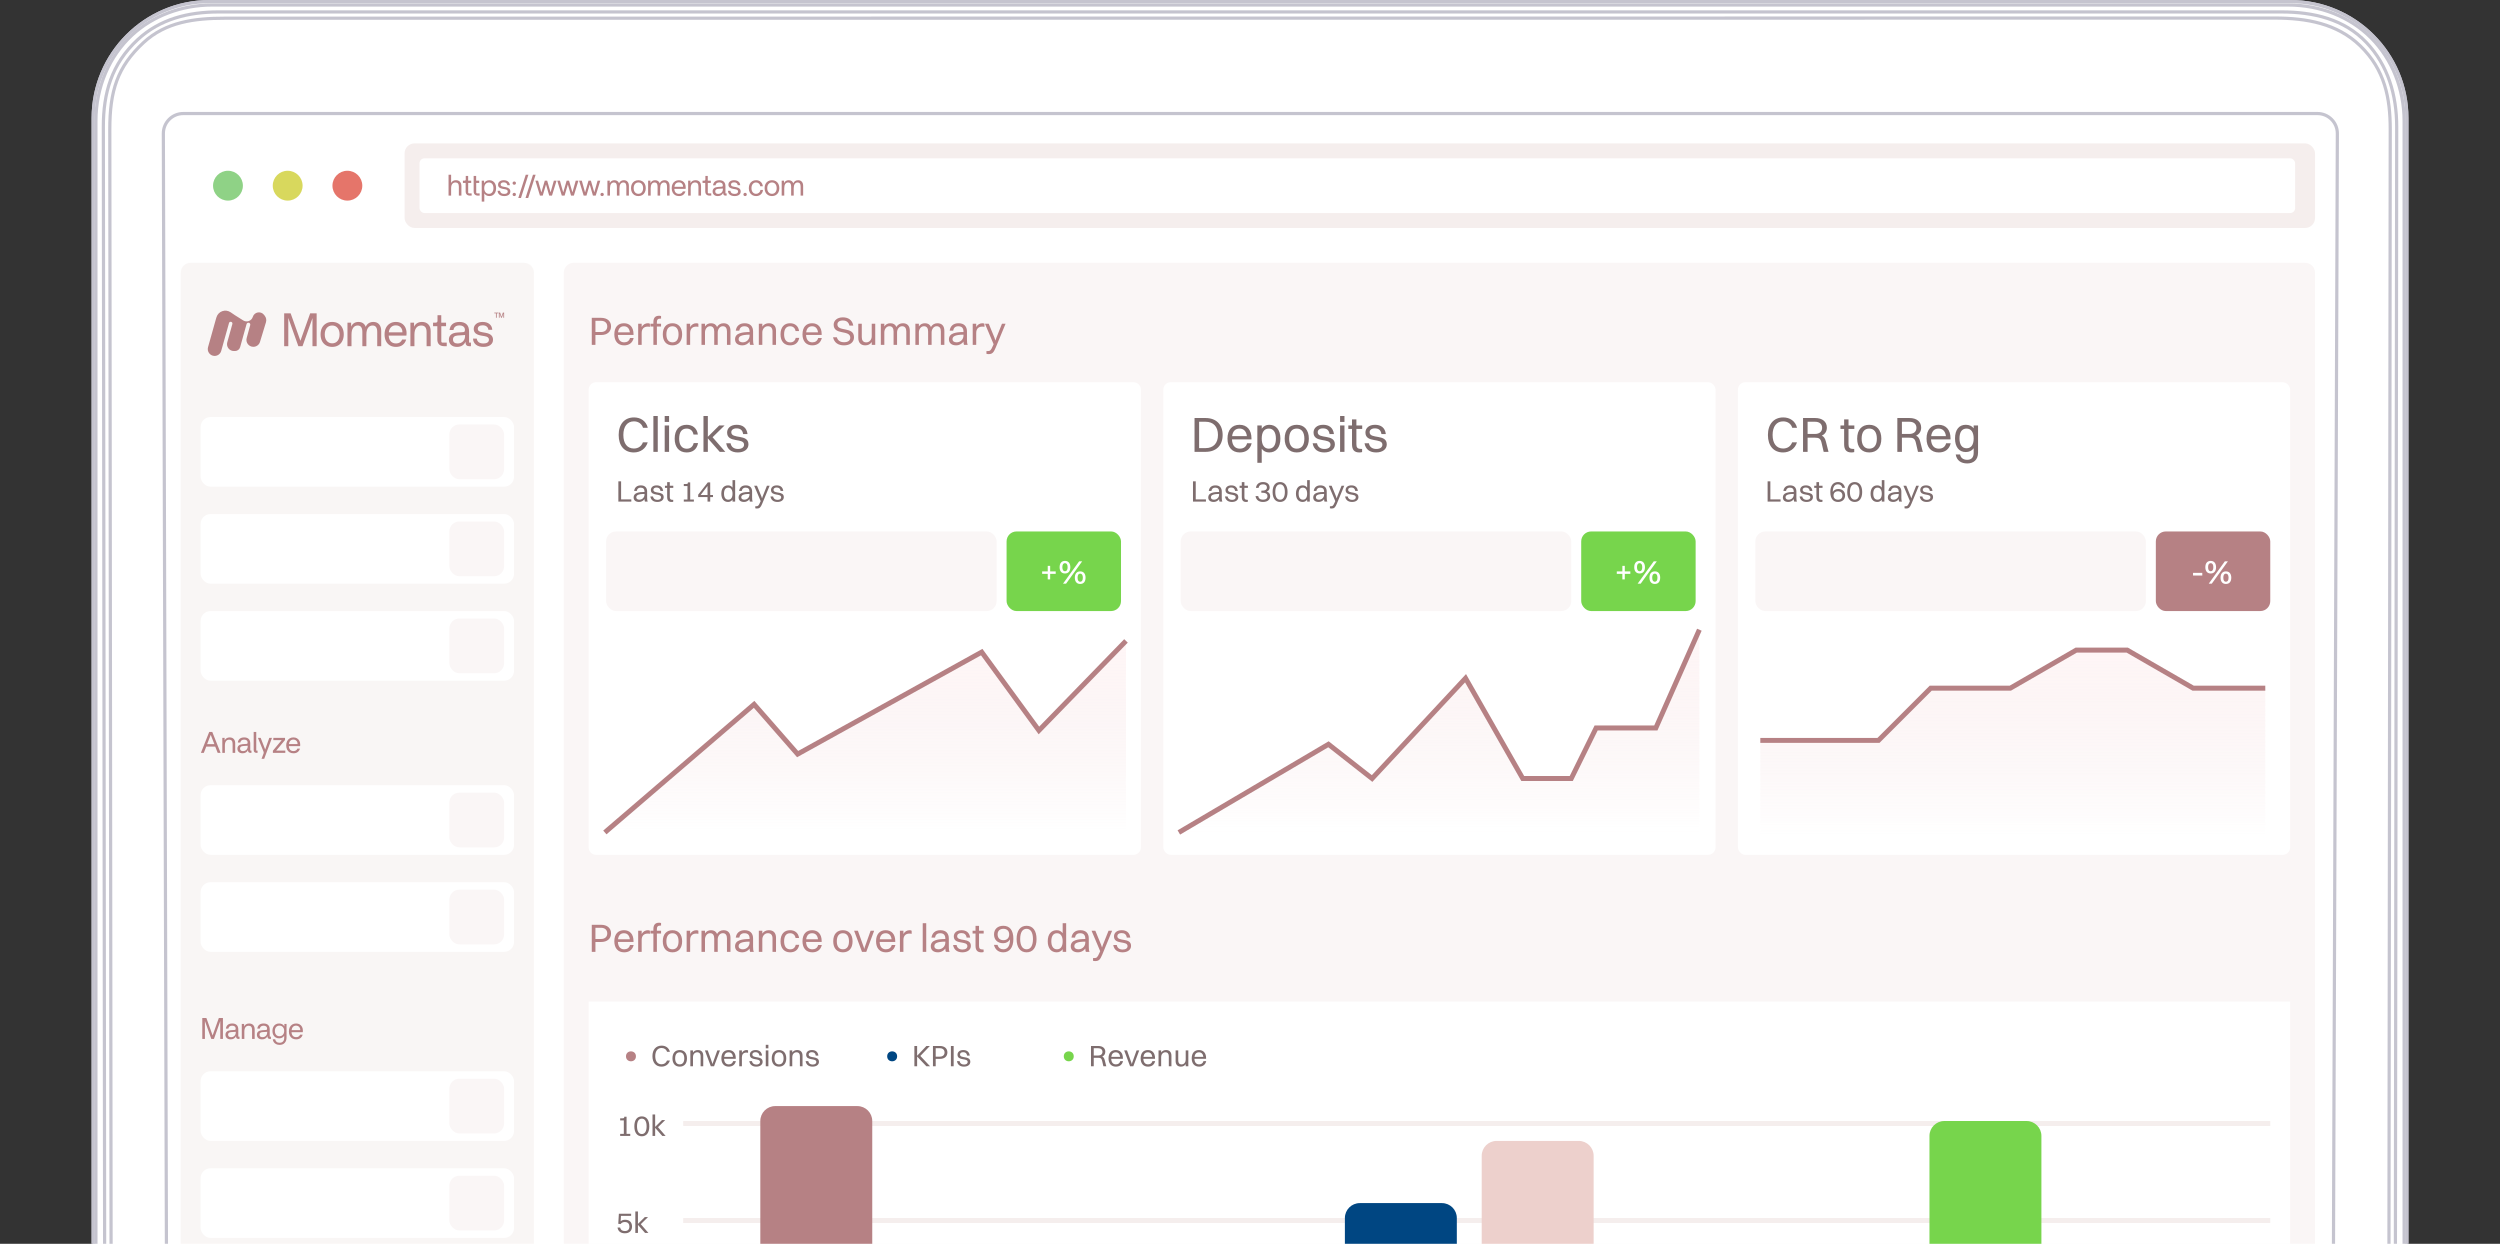 <svg width="1005" height="500" viewBox="0 0 1005 500" fill="none" xmlns="http://www.w3.org/2000/svg">
<rect x="0" y="0" width="1005" height="500" fill="#333333" stroke="none"/>
<path fill-rule="evenodd" clip-rule="evenodd" d="M920.783 0.645C946.616 0.645 967.558 21.587 967.558 47.42V561.853C967.558 574.205 964.416 585.091 958.131 594.512H1001.4C1001.73 594.512 1002.11 594.67 1002.31 594.94L1003.31 596.352C1003.59 596.737 1003.64 597.197 1003.64 597.668L1003.64 597.94C1003.38 606.886 997.834 614.86 990.542 617.373C990.125 617.517 989.349 617.595 988.424 617.635C987.655 618.324 987.071 619.015 986.14 619.659C984.45 620.826 980.837 622.091 976.753 622.091L975.408 622.091C970.833 622.091 954.873 622.093 930.215 622.096L930.172 622.119C930.172 622.788 929.629 623.331 928.959 623.331H75.398C75.022 623.331 74.717 623.026 74.717 622.651L74.663 622.199C56.501 622.201 44.869 622.203 41.383 622.203L40.276 622.203C40.151 622.201 36.499 622.148 32.815 622.047L32.427 622.036C29.842 621.963 27.301 621.868 26.011 621.75C22.526 621.434 19.584 620.777 17.904 619.674C17.208 619.216 16.233 618.368 15.435 617.739C15.197 617.729 15.023 617.711 14.954 617.681C6.349 614.018 0.856 607.415 0.645 597.77V597.294C0.645 596.553 0.948 595.843 1.486 595.332L1.787 595.045C2.147 594.704 2.623 594.512 3.12 594.512H47.781C40.9 585.914 37.459 575.027 37.459 561.853V47.42C37.459 21.587 58.401 0.645 84.234 0.645H920.783Z" fill="white" stroke="#C5C4CF" stroke-width="1.29" stroke-linejoin="round"/>
<path fill-rule="evenodd" clip-rule="evenodd" d="M958.131 594.512C964.416 585.091 967.559 574.205 967.559 561.853V47.42C967.559 21.587 946.616 0.645 920.783 0.645H84.235C58.402 0.645 37.459 21.587 37.459 47.42V561.853C37.459 575.027 40.9 585.914 47.782 594.512H958.131Z" fill="white" stroke="#C5C4CF" stroke-width="1.29" stroke-linejoin="round"/>
<path fill-rule="evenodd" clip-rule="evenodd" d="M955.722 594.49C955.913 594.272 956.055 594.108 956.149 593.998C962.993 585.958 966.456 574.495 966.456 561.301V48.623C966.456 35.848 961.591 23.755 953.258 15.335C944.799 6.786 932.775 2.007 919.79 2.007H85.225C73.005 2.007 61.44 6.389 53.12 14.07C43.894 22.586 38.56 35.086 38.56 48.623V561.301C38.56 573.933 42.082 585.365 48.717 593.733C48.863 593.917 49.079 594.177 49.365 594.512L955.722 594.49Z" fill="white" stroke="#C5C4CF" stroke-width="1.29" stroke-linejoin="round"/>
<path d="M950.729 594.487C952.029 593.251 952.973 592.286 953.559 591.593C961.072 582.708 962.888 571.188 962.888 558.129L963.472 50.934C963.472 38.289 960.018 26.289 951.264 17.053C942.411 7.715 930.007 4.795 917.108 4.795H87.907C75.765 4.795 64.347 7.604 55.357 15.934C44.754 25.76 41.544 37.534 41.544 50.934L42.128 559.928C42.128 572.43 44.235 582.253 51.271 591.35C51.861 592.112 52.813 593.167 54.126 594.512L950.729 594.487Z" fill="white"/>
<path d="M950.729 594.487C952.029 593.251 952.973 592.286 953.559 591.593C961.072 582.708 962.888 571.188 962.888 558.129L963.472 50.934C963.472 38.289 960.018 26.289 951.264 17.053C942.411 7.715 930.007 4.795 917.108 4.795H87.907C75.765 4.795 64.347 7.604 55.357 15.934C44.754 25.76 41.544 37.534 41.544 50.934L42.128 559.928C42.128 572.43 44.235 582.253 51.271 591.35C51.861 592.112 52.813 593.167 54.126 594.512L950.729 594.487Z" fill="white" stroke="#C5C4CF" stroke-width="1.29" stroke-linejoin="round"/>
<path fill-rule="evenodd" clip-rule="evenodd" d="M947.18 594.489C949.01 592.844 950.328 591.522 951.134 590.523C958.404 581.512 960.299 572.33 960.299 556.976L960.878 52.086C960.878 39.499 958.767 28.053 948.739 18.36C939.532 9.462 927.272 7.261 914.443 7.261L90.241 7.326C78.169 7.326 66.64 8.825 57.7 17.118C47.157 26.898 44.138 36.509 44.138 52.086L44.719 558.768C44.719 571.214 46.408 581.021 53.736 590.362C54.538 591.384 55.859 592.767 57.7 594.512L947.18 594.489Z" fill="white" stroke="#C5C4CF" stroke-width="1.29" stroke-linejoin="round"/>
<path fill-rule="evenodd" clip-rule="evenodd" d="M67.034 547.664C67.046 552.075 70.626 555.644 75.037 555.642L929.898 555.352C934.304 555.35 937.88 551.786 937.895 547.38L939.617 53.673C939.632 49.243 936.046 45.645 931.617 45.645H73.667C69.24 45.645 65.654 49.24 65.667 53.667L67.034 547.664Z" fill="white" stroke="#C5C4CF" stroke-width="1.29" stroke-linejoin="round"/>
<circle cx="91.644" cy="74.645" r="6" fill="#8FD286"/>
<circle cx="115.645" cy="74.645" r="6" fill="#D8D85D"/>
<circle cx="139.645" cy="74.645" r="6" fill="#E5756A"/>
<path d="M72.644 109.645C72.644 107.436 74.435 105.645 76.644 105.645H210.645C212.854 105.645 214.645 107.436 214.645 109.645V555.645H72.644V109.645Z" fill="#F5EEED" fill-opacity="0.5"/>
<path d="M226.645 109.645C226.645 107.436 228.435 105.645 230.645 105.645H926.645C928.854 105.645 930.645 107.436 930.645 109.645V555.645H226.645V109.645Z" fill="#FAF6F6"/>
<path d="M84.1 294.245H85.337L88.672 302.645H87.508L86.513 300.125H82.924L81.941 302.645H80.764L84.1 294.245ZM86.177 299.153L84.737 295.481H84.689L83.26 299.153H86.177ZM93.507 299.045C93.507 298.469 93.395 298.045 93.171 297.773C92.947 297.493 92.607 297.353 92.151 297.353C91.591 297.353 91.159 297.553 90.855 297.953C90.551 298.345 90.399 298.929 90.399 299.705V302.645H89.367V296.621H90.303V297.665C90.487 297.265 90.751 296.961 91.095 296.753C91.439 296.545 91.847 296.441 92.319 296.441C93.015 296.441 93.559 296.649 93.951 297.065C94.351 297.481 94.551 298.061 94.551 298.805V302.645H93.507V299.045ZM97.53 302.825C96.882 302.825 96.37 302.653 95.994 302.309C95.626 301.957 95.442 301.509 95.442 300.965C95.442 300.429 95.622 300.005 95.982 299.693C96.35 299.381 96.882 299.201 97.578 299.153L99.114 299.045C99.266 299.029 99.374 298.985 99.438 298.913C99.51 298.833 99.546 298.697 99.546 298.505C99.546 298.105 99.414 297.809 99.15 297.617C98.894 297.425 98.554 297.329 98.13 297.329C97.69 297.329 97.338 297.433 97.074 297.641C96.818 297.841 96.666 298.129 96.618 298.505H95.61C95.698 297.825 95.958 297.313 96.39 296.969C96.83 296.617 97.418 296.441 98.154 296.441C98.93 296.441 99.53 296.641 99.954 297.041C100.386 297.441 100.602 298.053 100.602 298.877V301.733H101.082V302.645H100.638C100.334 302.645 100.098 302.557 99.93 302.381C99.77 302.197 99.69 301.933 99.69 301.589V301.505C99.506 301.929 99.226 302.257 98.85 302.489C98.482 302.713 98.042 302.825 97.53 302.825ZM97.674 301.949C98.234 301.949 98.69 301.773 99.042 301.421C99.402 301.061 99.582 300.585 99.582 299.993V299.789L97.71 299.909C97.286 299.941 96.978 300.041 96.786 300.209C96.594 300.369 96.498 300.605 96.498 300.917C96.498 301.261 96.602 301.521 96.81 301.697C97.018 301.865 97.306 301.949 97.674 301.949ZM103.093 302.645C102.741 302.645 102.465 302.545 102.265 302.345C102.073 302.145 101.977 301.861 101.977 301.493V294.245H103.009V301.733H103.537V302.645H103.093ZM105.942 302.921C105.99 302.777 106.014 302.649 106.014 302.537C106.014 302.417 105.99 302.293 105.942 302.165L103.698 296.621H104.79L106.578 301.229H106.626L108.258 296.621H109.338L106.206 305.045H105.138L105.942 302.921ZM109.702 301.793L113.242 297.533H109.882V296.621H114.586V297.473L111.046 301.733H114.694V302.645H109.702V301.793ZM117.975 302.825C117.383 302.825 116.867 302.697 116.427 302.441C115.987 302.177 115.647 301.805 115.407 301.325C115.175 300.845 115.059 300.285 115.059 299.645C115.059 299.005 115.175 298.445 115.407 297.965C115.647 297.485 115.983 297.113 116.415 296.849C116.855 296.577 117.367 296.441 117.951 296.441C118.503 296.441 118.983 296.561 119.391 296.801C119.807 297.041 120.127 297.381 120.351 297.821C120.575 298.261 120.687 298.773 120.687 299.357C120.687 299.533 120.675 299.725 120.651 299.933H116.115C116.147 300.565 116.323 301.057 116.643 301.409C116.971 301.761 117.415 301.937 117.975 301.937C118.407 301.937 118.755 301.837 119.019 301.637C119.283 301.437 119.459 301.205 119.547 300.941H120.579C120.435 301.501 120.139 301.957 119.691 302.309C119.243 302.653 118.671 302.825 117.975 302.825ZM119.619 299.105C119.635 298.593 119.491 298.169 119.187 297.833C118.883 297.489 118.455 297.317 117.903 297.317C117.415 297.317 117.015 297.477 116.703 297.797C116.391 298.117 116.203 298.553 116.139 299.105H119.619Z" fill="#B68184"/>
<path d="M82.373 410.421V417.645H81.317V409.245H82.972L85.469 416.265L87.965 409.245H89.621V417.645H88.552V410.469L86.008 417.645H84.941L82.373 410.421ZM92.725 417.825C92.077 417.825 91.565 417.653 91.189 417.309C90.821 416.957 90.637 416.509 90.637 415.965C90.637 415.429 90.817 415.005 91.177 414.693C91.545 414.381 92.077 414.201 92.773 414.153L94.309 414.045C94.461 414.029 94.569 413.985 94.633 413.913C94.705 413.833 94.741 413.697 94.741 413.505C94.741 413.105 94.609 412.809 94.345 412.617C94.089 412.425 93.749 412.329 93.325 412.329C92.885 412.329 92.533 412.433 92.269 412.641C92.013 412.841 91.861 413.129 91.813 413.505H90.805C90.893 412.825 91.153 412.313 91.585 411.969C92.025 411.617 92.613 411.441 93.349 411.441C94.125 411.441 94.725 411.641 95.149 412.041C95.581 412.441 95.797 413.053 95.797 413.877V416.733H96.277V417.645H95.833C95.529 417.645 95.293 417.557 95.125 417.381C94.965 417.197 94.885 416.933 94.885 416.589V416.505C94.701 416.929 94.421 417.257 94.045 417.489C93.677 417.713 93.237 417.825 92.725 417.825ZM92.869 416.949C93.429 416.949 93.885 416.773 94.237 416.421C94.597 416.061 94.777 415.585 94.777 414.993V414.789L92.905 414.909C92.481 414.941 92.173 415.041 91.981 415.209C91.789 415.369 91.693 415.605 91.693 415.917C91.693 416.261 91.797 416.521 92.005 416.697C92.213 416.865 92.501 416.949 92.869 416.949ZM101.335 414.045C101.335 413.469 101.223 413.045 100.999 412.773C100.775 412.493 100.435 412.353 99.979 412.353C99.419 412.353 98.987 412.553 98.683 412.953C98.379 413.345 98.227 413.929 98.227 414.705V417.645H97.195V411.621H98.131V412.665C98.315 412.265 98.579 411.961 98.923 411.753C99.267 411.545 99.675 411.441 100.147 411.441C100.843 411.441 101.387 411.649 101.779 412.065C102.179 412.481 102.379 413.061 102.379 413.805V417.645H101.335V414.045ZM105.358 417.825C104.71 417.825 104.198 417.653 103.822 417.309C103.454 416.957 103.27 416.509 103.27 415.965C103.27 415.429 103.45 415.005 103.81 414.693C104.178 414.381 104.71 414.201 105.406 414.153L106.942 414.045C107.094 414.029 107.202 413.985 107.266 413.913C107.338 413.833 107.374 413.697 107.374 413.505C107.374 413.105 107.242 412.809 106.978 412.617C106.722 412.425 106.382 412.329 105.958 412.329C105.518 412.329 105.166 412.433 104.902 412.641C104.646 412.841 104.494 413.129 104.446 413.505H103.438C103.526 412.825 103.786 412.313 104.218 411.969C104.658 411.617 105.246 411.441 105.982 411.441C106.758 411.441 107.358 411.641 107.782 412.041C108.214 412.441 108.43 413.053 108.43 413.877V416.733H108.91V417.645H108.466C108.162 417.645 107.926 417.557 107.758 417.381C107.598 417.197 107.518 416.933 107.518 416.589V416.505C107.334 416.929 107.054 417.257 106.678 417.489C106.31 417.713 105.87 417.825 105.358 417.825ZM105.502 416.949C106.062 416.949 106.518 416.773 106.87 416.421C107.23 416.061 107.41 415.585 107.41 414.993V414.789L105.538 414.909C105.114 414.941 104.806 415.041 104.614 415.209C104.422 415.369 104.326 415.605 104.326 415.917C104.326 416.261 104.43 416.521 104.638 416.697C104.846 416.865 105.134 416.949 105.502 416.949ZM112.396 420.045C111.836 420.045 111.356 419.937 110.956 419.721C110.556 419.513 110.248 419.237 110.032 418.893C109.816 418.557 109.688 418.189 109.648 417.789H110.62C110.7 418.221 110.884 418.561 111.172 418.809C111.468 419.065 111.876 419.193 112.396 419.193C112.972 419.193 113.424 419.025 113.752 418.689C114.08 418.353 114.244 417.885 114.244 417.285V416.361C114.028 416.705 113.744 416.969 113.392 417.153C113.048 417.329 112.648 417.417 112.192 417.417C111.664 417.417 111.196 417.293 110.788 417.045C110.38 416.797 110.064 416.449 109.84 416.001C109.624 415.553 109.516 415.029 109.516 414.429C109.516 413.837 109.628 413.317 109.852 412.869C110.076 412.413 110.388 412.061 110.788 411.813C111.196 411.565 111.664 411.441 112.192 411.441C112.672 411.441 113.092 411.541 113.452 411.741C113.82 411.941 114.108 412.233 114.316 412.617V411.621H115.192V417.081C115.192 417.993 114.944 418.713 114.448 419.241C113.96 419.777 113.276 420.045 112.396 420.045ZM112.336 416.565C112.904 416.565 113.364 416.369 113.716 415.977C114.068 415.585 114.244 415.069 114.244 414.429C114.244 413.789 114.068 413.277 113.716 412.893C113.364 412.501 112.904 412.305 112.336 412.305C111.776 412.305 111.328 412.497 110.992 412.881C110.664 413.265 110.5 413.781 110.5 414.429C110.5 415.077 110.664 415.597 110.992 415.989C111.328 416.373 111.776 416.565 112.336 416.565ZM119.053 417.825C118.461 417.825 117.945 417.697 117.505 417.441C117.065 417.177 116.725 416.805 116.485 416.325C116.253 415.845 116.137 415.285 116.137 414.645C116.137 414.005 116.253 413.445 116.485 412.965C116.725 412.485 117.061 412.113 117.493 411.849C117.933 411.577 118.445 411.441 119.029 411.441C119.581 411.441 120.061 411.561 120.469 411.801C120.885 412.041 121.205 412.381 121.429 412.821C121.653 413.261 121.765 413.773 121.765 414.357C121.765 414.533 121.753 414.725 121.729 414.933H117.193C117.225 415.565 117.401 416.057 117.721 416.409C118.049 416.761 118.493 416.937 119.053 416.937C119.485 416.937 119.833 416.837 120.097 416.637C120.361 416.437 120.537 416.205 120.625 415.941H121.657C121.513 416.501 121.217 416.957 120.769 417.309C120.321 417.653 119.749 417.825 119.053 417.825ZM120.697 414.105C120.713 413.593 120.569 413.169 120.265 412.833C119.961 412.489 119.533 412.317 118.981 412.317C118.493 412.317 118.093 412.477 117.781 412.797C117.469 413.117 117.281 413.553 117.217 414.105H120.697Z" fill="#B68184"/>
<path d="M115.896 127.814V139.173H114.235V125.965H116.839L120.764 137.003L124.688 125.965H127.292V139.173H125.613V127.889L121.613 139.173H119.934L115.896 127.814ZM133.532 139.456C132.601 139.456 131.784 139.248 131.079 138.833C130.375 138.418 129.828 137.833 129.438 137.078C129.06 136.323 128.872 135.443 128.872 134.437C128.872 133.43 129.06 132.55 129.438 131.795C129.828 131.04 130.375 130.455 131.079 130.04C131.784 129.625 132.601 129.418 133.532 129.418C134.463 129.418 135.281 129.625 135.985 130.04C136.69 130.455 137.23 131.04 137.608 131.795C137.998 132.55 138.193 133.43 138.193 134.437C138.193 135.443 137.998 136.323 137.608 137.078C137.23 137.833 136.69 138.418 135.985 138.833C135.281 139.248 134.463 139.456 133.532 139.456ZM133.532 138.022C134.438 138.022 135.161 137.695 135.702 137.04C136.243 136.386 136.513 135.518 136.513 134.437C136.513 133.355 136.243 132.487 135.702 131.833C135.161 131.179 134.438 130.852 133.532 130.852C132.639 130.852 131.916 131.179 131.362 131.833C130.821 132.487 130.551 133.355 130.551 134.437C130.551 135.518 130.821 136.386 131.362 137.04C131.916 137.695 132.639 138.022 133.532 138.022ZM139.682 129.701H141.154V131.305C141.43 130.688 141.814 130.223 142.305 129.908C142.808 129.581 143.405 129.418 144.097 129.418C144.827 129.418 145.437 129.587 145.927 129.927C146.43 130.267 146.795 130.757 147.022 131.399C147.286 130.757 147.682 130.267 148.21 129.927C148.739 129.587 149.361 129.418 150.078 129.418C151.072 129.418 151.846 129.738 152.399 130.38C152.965 131.021 153.248 131.896 153.248 133.003V139.173H151.644V133.474C151.644 132.581 151.487 131.921 151.173 131.493C150.871 131.066 150.399 130.852 149.758 130.852C148.99 130.852 148.386 131.166 147.946 131.795C147.506 132.411 147.286 133.317 147.286 134.512V139.173H145.663V133.474C145.663 132.581 145.506 131.921 145.191 131.493C144.889 131.066 144.418 130.852 143.776 130.852C143.009 130.852 142.405 131.166 141.965 131.795C141.525 132.411 141.305 133.317 141.305 134.512V139.173H139.682V129.701ZM159.18 139.456C158.249 139.456 157.437 139.254 156.746 138.852C156.054 138.437 155.519 137.852 155.142 137.097C154.777 136.342 154.595 135.462 154.595 134.456C154.595 133.449 154.777 132.569 155.142 131.814C155.519 131.059 156.047 130.474 156.727 130.059C157.419 129.632 158.224 129.418 159.142 129.418C160.01 129.418 160.765 129.606 161.406 129.984C162.06 130.361 162.563 130.896 162.916 131.588C163.268 132.279 163.444 133.084 163.444 134.003C163.444 134.279 163.425 134.581 163.387 134.908H156.255C156.305 135.902 156.582 136.676 157.085 137.229C157.601 137.783 158.299 138.059 159.18 138.059C159.859 138.059 160.406 137.902 160.821 137.588C161.236 137.273 161.513 136.908 161.651 136.493H163.274C163.048 137.374 162.582 138.091 161.878 138.644C161.173 139.185 160.274 139.456 159.18 139.456ZM161.765 133.606C161.79 132.801 161.563 132.135 161.085 131.606C160.607 131.066 159.934 130.795 159.066 130.795C158.299 130.795 157.67 131.047 157.18 131.55C156.689 132.053 156.393 132.738 156.293 133.606H161.765ZM171.49 133.512C171.49 132.606 171.314 131.94 170.962 131.512C170.61 131.072 170.075 130.852 169.358 130.852C168.478 130.852 167.799 131.166 167.321 131.795C166.843 132.411 166.604 133.33 166.604 134.55V139.173H164.981V129.701H166.453V131.342C166.742 130.713 167.157 130.235 167.698 129.908C168.239 129.581 168.88 129.418 169.623 129.418C170.717 129.418 171.572 129.745 172.189 130.399C172.818 131.053 173.132 131.965 173.132 133.135V139.173H171.49V133.512ZM178.651 139.173C177.708 139.173 176.997 138.94 176.519 138.474C176.041 137.996 175.802 137.33 175.802 136.474V131.135H174.085V129.701H175.123C175.626 129.701 175.878 129.449 175.878 128.946V126.719H177.387V129.701H179.312V131.135H177.406V137.173C177.406 137.374 177.45 137.518 177.538 137.607C177.626 137.695 177.777 137.739 177.991 137.739H179.595V139.173H178.651ZM183.73 139.456C182.711 139.456 181.906 139.185 181.315 138.644C180.736 138.091 180.447 137.386 180.447 136.531C180.447 135.688 180.73 135.022 181.296 134.531C181.875 134.04 182.711 133.757 183.805 133.682L186.221 133.512C186.46 133.487 186.629 133.418 186.73 133.305C186.843 133.179 186.9 132.965 186.9 132.663C186.9 132.034 186.692 131.569 186.277 131.267C185.875 130.965 185.34 130.814 184.673 130.814C183.982 130.814 183.428 130.977 183.013 131.305C182.61 131.619 182.371 132.072 182.296 132.663H180.711C180.849 131.594 181.258 130.789 181.938 130.248C182.629 129.694 183.554 129.418 184.711 129.418C185.931 129.418 186.875 129.732 187.541 130.361C188.221 130.99 188.56 131.952 188.56 133.248V137.739H189.315V139.173H188.617C188.139 139.173 187.768 139.034 187.504 138.758C187.252 138.468 187.126 138.053 187.126 137.512V137.38C186.837 138.047 186.397 138.563 185.806 138.927C185.227 139.28 184.535 139.456 183.73 139.456ZM183.956 138.078C184.837 138.078 185.554 137.802 186.107 137.248C186.673 136.682 186.956 135.934 186.956 135.003V134.682L184.013 134.871C183.346 134.921 182.862 135.078 182.56 135.342C182.258 135.594 182.107 135.965 182.107 136.456C182.107 136.996 182.271 137.405 182.598 137.682C182.925 137.946 183.378 138.078 183.956 138.078ZM195.326 133.814C197.238 134.166 198.194 135.084 198.194 136.569C198.194 137.449 197.848 138.154 197.156 138.682C196.464 139.198 195.533 139.456 194.363 139.456C193.08 139.456 192.061 139.154 191.307 138.55C190.565 137.934 190.181 137.122 190.156 136.116H191.665C191.741 136.732 191.999 137.217 192.439 137.569C192.892 137.908 193.527 138.078 194.344 138.078C195.036 138.078 195.577 137.946 195.967 137.682C196.357 137.418 196.552 137.034 196.552 136.531C196.552 136.154 196.42 135.858 196.156 135.644C195.892 135.418 195.47 135.254 194.892 135.154L193.458 134.908C192.451 134.732 191.697 134.43 191.193 134.003C190.69 133.562 190.439 132.984 190.439 132.267C190.439 131.437 190.759 130.757 191.401 130.229C192.043 129.688 192.923 129.418 194.043 129.418C195.162 129.418 196.068 129.701 196.76 130.267C197.451 130.82 197.829 131.588 197.892 132.569H196.326C196.263 132.015 196.036 131.581 195.646 131.267C195.256 130.94 194.709 130.776 194.005 130.776C193.363 130.776 192.879 130.908 192.552 131.172C192.225 131.424 192.061 131.764 192.061 132.191C192.061 132.556 192.193 132.845 192.458 133.059C192.734 133.273 193.2 133.437 193.854 133.55L195.326 133.814Z" fill="#B68184"/>
<path d="M199.367 126.074C199.367 125.995 199.327 125.955 199.246 125.955H198.705V125.655H200.365V125.955H199.825C199.785 125.955 199.754 125.966 199.733 125.988C199.713 126.008 199.703 126.036 199.703 126.074V127.733H199.367V126.074ZM200.858 125.994V127.733H200.541V125.655H201.045L201.6 127.324L202.153 125.655H202.654V127.733H202.337V126.003L201.758 127.733H201.44L200.858 125.994Z" fill="#B68184"/>
<path d="M101.624 127.386C101.12 129.008 99.216 129.712 97.778 128.809L94.425 126.701L92.698 125.527C90.602 124.102 87.726 125.131 87.01 127.562L86.723 128.533L83.624 139.586C83.132 141.342 84.452 143.082 86.275 143.082C87.51 143.082 88.594 142.26 88.926 141.071L92.06 129.862C92.145 129.558 92.422 129.348 92.737 129.348C93.203 129.348 93.54 129.792 93.415 130.24L91.357 137.619C90.867 139.375 92.187 141.113 94.01 141.113H94.468C95.434 141.113 96.281 140.469 96.54 139.539L99.112 130.296C99.348 129.447 100.597 129.607 100.611 130.489C100.613 130.561 100.603 130.633 100.584 130.703L99.161 135.897C98.674 137.671 100.01 139.421 101.849 139.421C103.076 139.421 104.159 138.619 104.516 137.445L106.919 129.539C107.187 128.656 107.011 127.697 106.445 126.967L106.137 126.57C104.856 124.916 102.244 125.389 101.624 127.386Z" fill="#B68184"/>
<rect x="80.644" y="167.645" width="126" height="28" rx="4" fill="white"/>
<rect x="180.645" y="170.645" width="22" height="22" rx="4" fill="#FAF6F6"/>
<rect x="80.644" y="206.645" width="126" height="28" rx="4" fill="white"/>
<rect x="180.645" y="209.645" width="22" height="22" rx="4" fill="#FAF6F6"/>
<rect x="80.644" y="245.645" width="126" height="28" rx="4" fill="white"/>
<rect x="180.645" y="248.645" width="22" height="22" rx="4" fill="#FAF6F6"/>
<rect x="80.644" y="315.645" width="126" height="28" rx="4" fill="white"/>
<rect x="180.645" y="318.645" width="22" height="22" rx="4" fill="#FAF6F6"/>
<rect x="80.644" y="430.645" width="126" height="28" rx="4" fill="white"/>
<rect x="180.645" y="433.645" width="22" height="22" rx="4" fill="#FAF6F6"/>
<rect x="80.644" y="354.645" width="126" height="28" rx="4" fill="white"/>
<rect x="180.645" y="357.645" width="22" height="22" rx="4" fill="#FAF6F6"/>
<rect x="80.644" y="469.645" width="126" height="28" rx="4" fill="white"/>
<rect x="180.645" y="472.645" width="22" height="22" rx="4" fill="#FAF6F6"/>
<rect x="162.645" y="57.645" width="768" height="34" rx="4" fill="#F5EEED"/>
<rect x="168.645" y="63.645" width="754" height="22" rx="2" fill="white"/>
<path d="M184.457 75.045C184.457 74.469 184.345 74.045 184.121 73.773C183.897 73.493 183.557 73.353 183.101 73.353C182.541 73.353 182.109 73.553 181.805 73.953C181.501 74.345 181.349 74.929 181.349 75.705V78.645H180.317V70.245H181.349V73.569C181.525 73.201 181.773 72.921 182.093 72.729C182.421 72.537 182.813 72.441 183.269 72.441C183.965 72.441 184.509 72.649 184.901 73.065C185.293 73.481 185.489 74.061 185.489 74.805V78.645H184.457V75.045ZM188.999 78.645C188.399 78.645 187.947 78.497 187.643 78.201C187.339 77.897 187.187 77.473 187.187 76.929V73.533H186.095V72.621H186.755C187.075 72.621 187.235 72.461 187.235 72.141V70.725H188.195V72.621H189.419V73.533H188.207V77.373C188.207 77.501 188.235 77.593 188.291 77.649C188.347 77.705 188.443 77.733 188.579 77.733H189.599V78.645H188.999ZM192.218 78.645C191.626 78.645 191.174 78.497 190.862 78.201C190.558 77.897 190.406 77.473 190.406 76.929V70.725H191.414V72.621H192.65V73.533H191.438V77.373C191.438 77.501 191.466 77.593 191.522 77.649C191.578 77.705 191.67 77.733 191.798 77.733H192.818V78.645H192.218ZM196.736 78.825C196.288 78.825 195.888 78.733 195.536 78.549C195.192 78.365 194.908 78.097 194.684 77.745V81.045H193.652V72.621H194.588V73.677C194.804 73.277 195.096 72.973 195.464 72.765C195.832 72.549 196.256 72.441 196.736 72.441C197.272 72.441 197.744 72.573 198.152 72.837C198.56 73.093 198.876 73.465 199.1 73.953C199.324 74.433 199.436 74.993 199.436 75.633C199.436 76.273 199.324 76.837 199.1 77.325C198.876 77.805 198.56 78.177 198.152 78.441C197.744 78.697 197.272 78.825 196.736 78.825ZM196.556 77.925C197.108 77.925 197.548 77.717 197.876 77.301C198.204 76.885 198.368 76.329 198.368 75.633C198.368 74.937 198.204 74.385 197.876 73.977C197.548 73.561 197.108 73.353 196.556 73.353C195.988 73.353 195.528 73.561 195.176 73.977C194.832 74.393 194.66 74.945 194.66 75.633C194.66 76.321 194.832 76.877 195.176 77.301C195.528 77.717 195.988 77.925 196.556 77.925ZM203.33 75.237C204.546 75.461 205.154 76.045 205.154 76.989C205.154 77.549 204.934 77.997 204.494 78.333C204.054 78.661 203.462 78.825 202.718 78.825C201.902 78.825 201.254 78.633 200.774 78.249C200.302 77.857 200.058 77.341 200.042 76.701H201.002C201.05 77.093 201.214 77.401 201.494 77.625C201.782 77.841 202.186 77.949 202.706 77.949C203.146 77.949 203.49 77.865 203.738 77.697C203.986 77.529 204.11 77.285 204.11 76.965C204.11 76.725 204.026 76.537 203.858 76.401C203.69 76.257 203.422 76.153 203.054 76.089L202.142 75.933C201.502 75.821 201.022 75.629 200.702 75.357C200.382 75.077 200.222 74.709 200.222 74.253C200.222 73.725 200.426 73.293 200.834 72.957C201.242 72.613 201.802 72.441 202.514 72.441C203.226 72.441 203.802 72.621 204.242 72.981C204.682 73.333 204.922 73.821 204.962 74.445H203.966C203.926 74.093 203.782 73.817 203.534 73.617C203.286 73.409 202.938 73.305 202.49 73.305C202.082 73.305 201.774 73.389 201.566 73.557C201.358 73.717 201.254 73.933 201.254 74.205C201.254 74.437 201.338 74.621 201.506 74.757C201.682 74.893 201.978 74.997 202.394 75.069L203.33 75.237ZM206.739 74.265C206.539 74.265 206.375 74.205 206.247 74.085C206.119 73.957 206.055 73.801 206.055 73.617C206.055 73.433 206.119 73.277 206.247 73.149C206.375 73.021 206.539 72.957 206.739 72.957C206.931 72.957 207.091 73.021 207.219 73.149C207.347 73.277 207.411 73.433 207.411 73.617C207.411 73.801 207.347 73.957 207.219 74.085C207.091 74.205 206.931 74.265 206.739 74.265ZM206.739 78.825C206.539 78.825 206.375 78.765 206.247 78.645C206.119 78.517 206.055 78.361 206.055 78.177C206.055 77.993 206.119 77.837 206.247 77.709C206.375 77.581 206.539 77.517 206.739 77.517C206.931 77.517 207.091 77.581 207.219 77.709C207.347 77.837 207.411 77.993 207.411 78.177C207.411 78.361 207.347 78.517 207.219 78.645C207.091 78.765 206.931 78.825 206.739 78.825ZM211.346 70.245H212.414L209.426 79.605H208.346L211.346 70.245ZM214.252 70.245H215.32L212.332 79.605H211.252L214.252 70.245ZM215.225 72.621H216.305L217.589 77.229H217.661L219.005 72.621H219.965L221.297 77.229H221.357L222.653 72.621H223.733L221.897 78.645H220.781L219.509 74.241H219.461L218.177 78.645H217.061L215.225 72.621ZM224.014 72.621H225.094L226.378 77.229H226.45L227.794 72.621H228.754L230.086 77.229H230.146L231.442 72.621H232.522L230.686 78.645H229.57L228.298 74.241H228.25L226.966 78.645H225.85L224.014 72.621ZM232.803 72.621H233.883L235.167 77.229H235.239L236.583 72.621H237.543L238.875 77.229H238.935L240.231 72.621H241.311L239.475 78.645H238.359L237.087 74.241H237.039L235.755 78.645H234.639L232.803 72.621ZM242.059 78.825C241.859 78.825 241.695 78.765 241.567 78.645C241.439 78.517 241.375 78.361 241.375 78.177C241.375 77.993 241.439 77.837 241.567 77.709C241.695 77.581 241.859 77.517 242.059 77.517C242.251 77.517 242.411 77.581 242.539 77.709C242.667 77.837 242.731 77.993 242.731 78.177C242.731 78.361 242.667 78.517 242.539 78.645C242.411 78.765 242.251 78.825 242.059 78.825ZM244.184 72.621H245.12V73.641C245.296 73.249 245.54 72.953 245.852 72.753C246.172 72.545 246.552 72.441 246.992 72.441C247.456 72.441 247.844 72.549 248.156 72.765C248.476 72.981 248.708 73.293 248.852 73.701C249.02 73.293 249.272 72.981 249.608 72.765C249.944 72.549 250.34 72.441 250.796 72.441C251.428 72.441 251.92 72.645 252.272 73.053C252.632 73.461 252.812 74.017 252.812 74.721V78.645H251.792V75.021C251.792 74.453 251.692 74.033 251.492 73.761C251.3 73.489 251 73.353 250.592 73.353C250.104 73.353 249.72 73.553 249.44 73.953C249.16 74.345 249.02 74.921 249.02 75.681V78.645H247.988V75.021C247.988 74.453 247.888 74.033 247.688 73.761C247.496 73.489 247.196 73.353 246.788 73.353C246.3 73.353 245.916 73.553 245.636 73.953C245.356 74.345 245.216 74.921 245.216 75.681V78.645H244.184V72.621ZM256.632 78.825C256.04 78.825 255.52 78.693 255.072 78.429C254.624 78.165 254.276 77.793 254.028 77.313C253.788 76.833 253.668 76.273 253.668 75.633C253.668 74.993 253.788 74.433 254.028 73.953C254.276 73.473 254.624 73.101 255.072 72.837C255.52 72.573 256.04 72.441 256.632 72.441C257.224 72.441 257.744 72.573 258.192 72.837C258.64 73.101 258.984 73.473 259.224 73.953C259.472 74.433 259.596 74.993 259.596 75.633C259.596 76.273 259.472 76.833 259.224 77.313C258.984 77.793 258.64 78.165 258.192 78.429C257.744 78.693 257.224 78.825 256.632 78.825ZM256.632 77.913C257.208 77.913 257.668 77.705 258.012 77.289C258.356 76.873 258.528 76.321 258.528 75.633C258.528 74.945 258.356 74.393 258.012 73.977C257.668 73.561 257.208 73.353 256.632 73.353C256.064 73.353 255.604 73.561 255.252 73.977C254.908 74.393 254.736 74.945 254.736 75.633C254.736 76.321 254.908 76.873 255.252 77.289C255.604 77.705 256.064 77.913 256.632 77.913ZM260.543 72.621H261.479V73.641C261.655 73.249 261.899 72.953 262.211 72.753C262.531 72.545 262.911 72.441 263.351 72.441C263.815 72.441 264.203 72.549 264.515 72.765C264.835 72.981 265.067 73.293 265.211 73.701C265.379 73.293 265.631 72.981 265.967 72.765C266.303 72.549 266.699 72.441 267.155 72.441C267.787 72.441 268.279 72.645 268.631 73.053C268.991 73.461 269.171 74.017 269.171 74.721V78.645H268.151V75.021C268.151 74.453 268.051 74.033 267.851 73.761C267.659 73.489 267.359 73.353 266.951 73.353C266.463 73.353 266.079 73.553 265.799 73.953C265.519 74.345 265.379 74.921 265.379 75.681V78.645H264.347V75.021C264.347 74.453 264.247 74.033 264.047 73.761C263.855 73.489 263.555 73.353 263.147 73.353C262.659 73.353 262.275 73.553 261.995 73.953C261.715 74.345 261.575 74.921 261.575 75.681V78.645H260.543V72.621ZM272.943 78.825C272.351 78.825 271.835 78.697 271.395 78.441C270.955 78.177 270.615 77.805 270.375 77.325C270.143 76.845 270.027 76.285 270.027 75.645C270.027 75.005 270.143 74.445 270.375 73.965C270.615 73.485 270.951 73.113 271.383 72.849C271.823 72.577 272.335 72.441 272.919 72.441C273.471 72.441 273.951 72.561 274.359 72.801C274.775 73.041 275.095 73.381 275.319 73.821C275.543 74.261 275.655 74.773 275.655 75.357C275.655 75.533 275.643 75.725 275.619 75.933H271.083C271.115 76.565 271.291 77.057 271.611 77.409C271.939 77.761 272.383 77.937 272.943 77.937C273.375 77.937 273.723 77.837 273.987 77.637C274.251 77.437 274.427 77.205 274.515 76.941H275.547C275.403 77.501 275.107 77.957 274.659 78.309C274.211 78.653 273.639 78.825 272.943 78.825ZM274.587 75.105C274.603 74.593 274.459 74.169 274.155 73.833C273.851 73.489 273.423 73.317 272.871 73.317C272.383 73.317 271.983 73.477 271.671 73.797C271.359 74.117 271.171 74.553 271.107 75.105H274.587ZM280.773 75.045C280.773 74.469 280.661 74.045 280.437 73.773C280.213 73.493 279.873 73.353 279.417 73.353C278.857 73.353 278.425 73.553 278.121 73.953C277.817 74.345 277.665 74.929 277.665 75.705V78.645H276.633V72.621H277.569V73.665C277.753 73.265 278.017 72.961 278.361 72.753C278.705 72.545 279.113 72.441 279.585 72.441C280.281 72.441 280.825 72.649 281.217 73.065C281.617 73.481 281.817 74.061 281.817 74.805V78.645H280.773V75.045ZM285.327 78.645C284.727 78.645 284.275 78.497 283.971 78.201C283.667 77.897 283.515 77.473 283.515 76.929V73.533H282.423V72.621H283.083C283.403 72.621 283.563 72.461 283.563 72.141V70.725H284.523V72.621H285.747V73.533H284.535V77.373C284.535 77.501 284.563 77.593 284.619 77.649C284.675 77.705 284.771 77.733 284.907 77.733H285.927V78.645H285.327ZM288.557 78.825C287.909 78.825 287.397 78.653 287.021 78.309C286.653 77.957 286.469 77.509 286.469 76.965C286.469 76.429 286.649 76.005 287.009 75.693C287.377 75.381 287.909 75.201 288.605 75.153L290.141 75.045C290.293 75.029 290.401 74.985 290.465 74.913C290.537 74.833 290.573 74.697 290.573 74.505C290.573 74.105 290.441 73.809 290.177 73.617C289.921 73.425 289.581 73.329 289.157 73.329C288.717 73.329 288.365 73.433 288.101 73.641C287.845 73.841 287.693 74.129 287.645 74.505H286.637C286.725 73.825 286.985 73.313 287.417 72.969C287.857 72.617 288.445 72.441 289.181 72.441C289.957 72.441 290.557 72.641 290.981 73.041C291.413 73.441 291.629 74.053 291.629 74.877V77.733H292.109V78.645H291.665C291.361 78.645 291.125 78.557 290.957 78.381C290.797 78.197 290.717 77.933 290.717 77.589V77.505C290.533 77.929 290.253 78.257 289.877 78.489C289.509 78.713 289.069 78.825 288.557 78.825ZM288.701 77.949C289.261 77.949 289.717 77.773 290.069 77.421C290.429 77.061 290.609 76.585 290.609 75.993V75.789L288.737 75.909C288.313 75.941 288.005 76.041 287.813 76.209C287.621 76.369 287.525 76.605 287.525 76.917C287.525 77.261 287.629 77.521 287.837 77.697C288.045 77.865 288.333 77.949 288.701 77.949ZM295.932 75.237C297.148 75.461 297.756 76.045 297.756 76.989C297.756 77.549 297.536 77.997 297.096 78.333C296.656 78.661 296.064 78.825 295.32 78.825C294.504 78.825 293.856 78.633 293.376 78.249C292.904 77.857 292.66 77.341 292.644 76.701H293.604C293.652 77.093 293.816 77.401 294.096 77.625C294.384 77.841 294.788 77.949 295.308 77.949C295.748 77.949 296.092 77.865 296.34 77.697C296.588 77.529 296.712 77.285 296.712 76.965C296.712 76.725 296.628 76.537 296.46 76.401C296.292 76.257 296.024 76.153 295.656 76.089L294.744 75.933C294.104 75.821 293.624 75.629 293.304 75.357C292.984 75.077 292.824 74.709 292.824 74.253C292.824 73.725 293.028 73.293 293.436 72.957C293.844 72.613 294.404 72.441 295.116 72.441C295.828 72.441 296.404 72.621 296.844 72.981C297.284 73.333 297.524 73.821 297.564 74.445H296.568C296.528 74.093 296.384 73.817 296.136 73.617C295.888 73.409 295.54 73.305 295.092 73.305C294.684 73.305 294.376 73.389 294.168 73.557C293.96 73.717 293.856 73.933 293.856 74.205C293.856 74.437 293.94 74.621 294.108 74.757C294.284 74.893 294.58 74.997 294.996 75.069L295.932 75.237ZM299.54 78.825C299.34 78.825 299.176 78.765 299.048 78.645C298.92 78.517 298.856 78.361 298.856 78.177C298.856 77.993 298.92 77.837 299.048 77.709C299.176 77.581 299.34 77.517 299.54 77.517C299.732 77.517 299.892 77.581 300.02 77.709C300.148 77.837 300.212 77.993 300.212 78.177C300.212 78.361 300.148 78.517 300.02 78.645C299.892 78.765 299.732 78.825 299.54 78.825ZM303.94 78.825C303.364 78.825 302.856 78.693 302.416 78.429C301.976 78.165 301.632 77.793 301.384 77.313C301.144 76.833 301.024 76.273 301.024 75.633C301.024 74.993 301.144 74.433 301.384 73.953C301.632 73.473 301.976 73.101 302.416 72.837C302.856 72.573 303.364 72.441 303.94 72.441C304.684 72.441 305.3 72.657 305.788 73.089C306.276 73.521 306.568 74.117 306.664 74.877H305.632C305.568 74.413 305.38 74.045 305.068 73.773C304.756 73.493 304.376 73.353 303.928 73.353C303.376 73.353 302.932 73.561 302.596 73.977C302.26 74.393 302.092 74.945 302.092 75.633C302.092 76.321 302.26 76.873 302.596 77.289C302.94 77.705 303.388 77.913 303.94 77.913C304.388 77.913 304.776 77.769 305.104 77.481C305.44 77.193 305.64 76.817 305.704 76.353H306.724C306.644 77.113 306.348 77.717 305.836 78.165C305.324 78.605 304.692 78.825 303.94 78.825ZM310.327 78.825C309.735 78.825 309.215 78.693 308.767 78.429C308.319 78.165 307.971 77.793 307.723 77.313C307.483 76.833 307.363 76.273 307.363 75.633C307.363 74.993 307.483 74.433 307.723 73.953C307.971 73.473 308.319 73.101 308.767 72.837C309.215 72.573 309.735 72.441 310.327 72.441C310.919 72.441 311.439 72.573 311.887 72.837C312.335 73.101 312.679 73.473 312.919 73.953C313.167 74.433 313.291 74.993 313.291 75.633C313.291 76.273 313.167 76.833 312.919 77.313C312.679 77.793 312.335 78.165 311.887 78.429C311.439 78.693 310.919 78.825 310.327 78.825ZM310.327 77.913C310.903 77.913 311.363 77.705 311.707 77.289C312.051 76.873 312.223 76.321 312.223 75.633C312.223 74.945 312.051 74.393 311.707 73.977C311.363 73.561 310.903 73.353 310.327 73.353C309.759 73.353 309.299 73.561 308.947 73.977C308.603 74.393 308.431 74.945 308.431 75.633C308.431 76.321 308.603 76.873 308.947 77.289C309.299 77.705 309.759 77.913 310.327 77.913ZM314.238 72.621H315.174V73.641C315.35 73.249 315.594 72.953 315.906 72.753C316.226 72.545 316.606 72.441 317.046 72.441C317.51 72.441 317.898 72.549 318.21 72.765C318.53 72.981 318.762 73.293 318.906 73.701C319.074 73.293 319.326 72.981 319.662 72.765C319.998 72.549 320.394 72.441 320.85 72.441C321.482 72.441 321.974 72.645 322.326 73.053C322.686 73.461 322.866 74.017 322.866 74.721V78.645H321.846V75.021C321.846 74.453 321.746 74.033 321.546 73.761C321.354 73.489 321.054 73.353 320.646 73.353C320.158 73.353 319.774 73.553 319.494 73.953C319.214 74.345 319.074 74.921 319.074 75.681V78.645H318.042V75.021C318.042 74.453 317.942 74.033 317.742 73.761C317.55 73.489 317.25 73.353 316.842 73.353C316.354 73.353 315.97 73.553 315.69 73.953C315.41 74.345 315.27 74.921 315.27 75.681V78.645H314.238V72.621Z" fill="#B68184"/>
<path d="M237.893 138.645V127.765H241.621C244.085 127.765 245.637 129.077 245.637 131.205C245.637 133.397 244.069 134.677 241.637 134.677H239.365V138.645H237.893ZM241.605 128.965H239.365V133.477H241.557C243.173 133.477 244.117 132.613 244.117 131.221C244.117 129.845 243.157 128.965 241.605 128.965ZM254.734 135.877C254.27 137.861 252.846 138.837 250.91 138.837C248.446 138.837 246.958 137.173 246.958 134.405C246.958 131.525 248.446 129.941 250.83 129.941C253.23 129.941 254.67 131.589 254.67 134.293V134.645H248.398C248.478 136.549 249.374 137.621 250.91 137.621C252.11 137.621 252.958 137.045 253.262 135.877H254.734ZM250.83 131.157C249.47 131.157 248.654 132.005 248.446 133.589H253.198C253.006 132.021 252.158 131.157 250.83 131.157ZM256.546 138.645V130.149H257.954V131.461C258.53 130.421 259.442 129.941 260.466 129.941C260.802 129.941 261.106 130.021 261.266 130.149V131.413C261.026 131.333 260.722 131.301 260.386 131.301C258.69 131.301 257.954 132.357 257.954 133.893V138.645H256.546ZM261.475 131.269V130.149H262.659V129.573C262.659 127.781 263.395 126.933 264.963 126.933C265.315 126.933 265.603 126.997 265.747 127.061V128.069H265.603C264.371 128.069 264.067 128.549 264.067 129.573V130.149H265.747V131.269H264.067V138.645H262.659V131.269H261.475ZM270.33 138.837C267.898 138.837 266.442 137.173 266.442 134.405C266.442 131.525 267.946 129.941 270.33 129.941C272.762 129.941 274.218 131.637 274.218 134.405C274.218 137.269 272.714 138.837 270.33 138.837ZM270.33 137.621C271.914 137.621 272.778 136.485 272.778 134.405C272.778 132.341 271.898 131.157 270.33 131.157C268.746 131.157 267.882 132.309 267.882 134.405C267.882 136.453 268.762 137.621 270.33 137.621ZM276.03 138.645V130.149H277.438V131.461C278.014 130.421 278.926 129.941 279.95 129.941C280.286 129.941 280.59 130.021 280.75 130.149V131.413C280.51 131.333 280.206 131.301 279.87 131.301C278.174 131.301 277.438 132.357 277.438 133.893V138.645H276.03ZM281.999 138.645V130.149H283.407V131.237C283.951 130.373 284.799 129.941 285.839 129.941C287.007 129.941 287.855 130.453 288.255 131.445C288.815 130.453 289.743 129.941 290.879 129.941C292.607 129.941 293.647 130.997 293.647 132.965V138.645H292.239V133.253C292.239 131.973 291.727 131.141 290.575 131.141C289.295 131.141 288.527 132.405 288.527 133.621V138.645H287.119V133.253C287.119 131.973 286.607 131.141 285.455 131.141C284.175 131.141 283.407 132.405 283.407 133.621V138.645H281.999ZM297.186 132.917H295.778C296.05 131.045 297.282 129.941 299.362 129.941C301.634 129.941 302.738 131.269 302.738 133.253V136.597C302.738 137.573 302.818 138.181 303.042 138.645H301.554C301.394 138.309 301.346 137.813 301.33 137.301C300.61 138.373 299.458 138.837 298.434 138.837C296.674 138.837 295.49 138.021 295.49 136.405C295.49 135.237 296.13 134.389 297.378 133.973C298.53 133.589 299.698 133.493 301.33 133.477V133.285C301.33 131.909 300.69 131.157 299.234 131.157C298.018 131.157 297.362 131.829 297.186 132.917ZM296.93 136.373C296.93 137.157 297.586 137.621 298.578 137.621C300.146 137.621 301.33 136.389 301.33 134.933V134.533C297.714 134.565 296.93 135.333 296.93 136.373ZM305.046 138.645V130.149H306.454V131.301C307.03 130.405 307.958 129.941 309.078 129.941C310.886 129.941 311.958 130.997 311.958 132.965V138.645H310.55V133.253C310.55 131.973 309.974 131.141 308.694 131.141C307.286 131.141 306.454 132.405 306.454 133.621V138.645H305.046ZM321.226 133.077H319.818C319.594 131.781 318.73 131.157 317.61 131.157C316.042 131.157 315.21 132.309 315.21 134.405C315.21 136.469 316.09 137.637 317.658 137.637C318.794 137.637 319.61 137.029 319.882 135.813H321.29C320.906 137.925 319.482 138.837 317.626 138.837C315.21 138.837 313.77 137.157 313.77 134.405C313.77 131.525 315.242 129.941 317.61 129.941C319.482 129.941 320.954 130.997 321.226 133.077ZM330.374 135.877C329.91 137.861 328.486 138.837 326.55 138.837C324.086 138.837 322.598 137.173 322.598 134.405C322.598 131.525 324.086 129.941 326.47 129.941C328.87 129.941 330.31 131.589 330.31 134.293V134.645H324.038C324.118 136.549 325.014 137.621 326.55 137.621C327.75 137.621 328.598 137.045 328.902 135.877H330.374ZM326.47 131.157C325.11 131.157 324.294 132.005 324.086 133.589H328.838C328.646 132.021 327.798 131.157 326.47 131.157ZM336.638 130.421C336.638 133.493 343.31 131.109 343.31 135.573C343.31 137.669 341.614 138.837 339.294 138.837C336.958 138.837 335.358 137.765 334.878 135.573H336.414C336.766 136.869 337.742 137.573 339.31 137.573C340.942 137.573 341.806 136.853 341.806 135.765C341.806 132.437 335.134 134.917 335.134 130.517C335.134 128.949 336.446 127.573 338.846 127.573C340.942 127.573 342.622 128.581 343.022 130.901H341.47C341.134 129.461 340.206 128.837 338.814 128.837C337.438 128.837 336.638 129.461 336.638 130.421ZM350.438 135.173V130.149H351.846V138.645H350.438V137.493C349.862 138.389 348.966 138.837 347.862 138.837C346.086 138.837 345.03 137.797 345.03 135.829V130.149H346.438V135.541C346.438 136.821 346.998 137.637 348.246 137.637C349.622 137.637 350.438 136.389 350.438 135.173ZM354.093 138.645V130.149H355.501V131.237C356.045 130.373 356.893 129.941 357.933 129.941C359.101 129.941 359.949 130.453 360.349 131.445C360.909 130.453 361.837 129.941 362.973 129.941C364.701 129.941 365.741 130.997 365.741 132.965V138.645H364.333V133.253C364.333 131.973 363.821 131.141 362.669 131.141C361.389 131.141 360.621 132.405 360.621 133.621V138.645H359.213V133.253C359.213 131.973 358.701 131.141 357.549 131.141C356.269 131.141 355.501 132.405 355.501 133.621V138.645H354.093ZM367.983 138.645V130.149H369.391V131.237C369.935 130.373 370.783 129.941 371.823 129.941C372.991 129.941 373.839 130.453 374.239 131.445C374.799 130.453 375.727 129.941 376.863 129.941C378.591 129.941 379.631 130.997 379.631 132.965V138.645H378.223V133.253C378.223 131.973 377.711 131.141 376.559 131.141C375.279 131.141 374.511 132.405 374.511 133.621V138.645H373.103V133.253C373.103 131.973 372.591 131.141 371.439 131.141C370.159 131.141 369.391 132.405 369.391 133.621V138.645H367.983ZM383.17 132.917H381.762C382.034 131.045 383.266 129.941 385.346 129.941C387.618 129.941 388.722 131.269 388.722 133.253V136.597C388.722 137.573 388.802 138.181 389.026 138.645H387.538C387.378 138.309 387.33 137.813 387.314 137.301C386.594 138.373 385.442 138.837 384.418 138.837C382.658 138.837 381.474 138.021 381.474 136.405C381.474 135.237 382.114 134.389 383.362 133.973C384.514 133.589 385.682 133.493 387.314 133.477V133.285C387.314 131.909 386.674 131.157 385.218 131.157C384.002 131.157 383.346 131.829 383.17 132.917ZM382.914 136.373C382.914 137.157 383.57 137.621 384.562 137.621C386.13 137.621 387.314 136.389 387.314 134.933V134.533C383.698 134.565 382.914 135.333 382.914 136.373ZM391.03 138.645V130.149H392.438V131.461C393.014 130.421 393.926 129.941 394.95 129.941C395.286 129.941 395.59 130.021 395.75 130.149V131.413C395.51 131.333 395.206 131.301 394.87 131.301C393.174 131.301 392.438 132.357 392.438 133.893V138.645H391.03ZM397.383 142.357C397.063 142.357 396.727 142.277 396.551 142.229V141.141H396.983C398.023 141.141 398.311 140.933 399.143 139.029L399.431 138.373L395.959 130.149H397.479L399.783 135.765L400.167 136.901L400.551 135.765L402.791 130.149H404.231L400.263 139.765C399.415 141.813 398.855 142.357 397.383 142.357Z" fill="#B68184"/>
<path d="M237.893 382.645V371.765H241.621C244.085 371.765 245.637 373.077 245.637 375.205C245.637 377.397 244.069 378.677 241.637 378.677H239.365V382.645H237.893ZM241.605 372.965H239.365V377.477H241.557C243.173 377.477 244.117 376.613 244.117 375.221C244.117 373.845 243.157 372.965 241.605 372.965ZM254.734 379.877C254.27 381.861 252.846 382.837 250.91 382.837C248.446 382.837 246.958 381.173 246.958 378.405C246.958 375.525 248.446 373.941 250.83 373.941C253.23 373.941 254.67 375.589 254.67 378.293V378.645H248.398C248.478 380.549 249.374 381.621 250.91 381.621C252.11 381.621 252.958 381.045 253.262 379.877H254.734ZM250.83 375.157C249.47 375.157 248.654 376.005 248.446 377.589H253.198C253.006 376.021 252.158 375.157 250.83 375.157ZM256.546 382.645V374.149H257.954V375.461C258.53 374.421 259.442 373.941 260.466 373.941C260.802 373.941 261.106 374.021 261.266 374.149V375.413C261.026 375.333 260.722 375.301 260.386 375.301C258.69 375.301 257.954 376.357 257.954 377.893V382.645H256.546ZM261.475 375.269V374.149H262.659V373.573C262.659 371.781 263.395 370.933 264.963 370.933C265.315 370.933 265.603 370.997 265.747 371.061V372.069H265.603C264.371 372.069 264.067 372.549 264.067 373.573V374.149H265.747V375.269H264.067V382.645H262.659V375.269H261.475ZM270.33 382.837C267.898 382.837 266.442 381.173 266.442 378.405C266.442 375.525 267.946 373.941 270.33 373.941C272.762 373.941 274.218 375.637 274.218 378.405C274.218 381.269 272.714 382.837 270.33 382.837ZM270.33 381.621C271.914 381.621 272.778 380.485 272.778 378.405C272.778 376.341 271.898 375.157 270.33 375.157C268.746 375.157 267.882 376.309 267.882 378.405C267.882 380.453 268.762 381.621 270.33 381.621ZM276.03 382.645V374.149H277.438V375.461C278.014 374.421 278.926 373.941 279.95 373.941C280.286 373.941 280.59 374.021 280.75 374.149V375.413C280.51 375.333 280.206 375.301 279.87 375.301C278.174 375.301 277.438 376.357 277.438 377.893V382.645H276.03ZM281.999 382.645V374.149H283.407V375.237C283.951 374.373 284.799 373.941 285.839 373.941C287.007 373.941 287.855 374.453 288.255 375.445C288.815 374.453 289.743 373.941 290.879 373.941C292.607 373.941 293.647 374.997 293.647 376.965V382.645H292.239V377.253C292.239 375.973 291.727 375.141 290.575 375.141C289.295 375.141 288.527 376.405 288.527 377.621V382.645H287.119V377.253C287.119 375.973 286.607 375.141 285.455 375.141C284.175 375.141 283.407 376.405 283.407 377.621V382.645H281.999ZM297.186 376.917H295.778C296.05 375.045 297.282 373.941 299.362 373.941C301.634 373.941 302.738 375.269 302.738 377.253V380.597C302.738 381.573 302.818 382.181 303.042 382.645H301.554C301.394 382.309 301.346 381.813 301.33 381.301C300.61 382.373 299.458 382.837 298.434 382.837C296.674 382.837 295.49 382.021 295.49 380.405C295.49 379.237 296.13 378.389 297.378 377.973C298.53 377.589 299.698 377.493 301.33 377.477V377.285C301.33 375.909 300.69 375.157 299.234 375.157C298.018 375.157 297.362 375.829 297.186 376.917ZM296.93 380.373C296.93 381.157 297.586 381.621 298.578 381.621C300.146 381.621 301.33 380.389 301.33 378.933V378.533C297.714 378.565 296.93 379.333 296.93 380.373ZM305.046 382.645V374.149H306.454V375.301C307.03 374.405 307.958 373.941 309.078 373.941C310.886 373.941 311.958 374.997 311.958 376.965V382.645H310.55V377.253C310.55 375.973 309.974 375.141 308.694 375.141C307.286 375.141 306.454 376.405 306.454 377.621V382.645H305.046ZM321.226 377.077H319.818C319.594 375.781 318.73 375.157 317.61 375.157C316.042 375.157 315.21 376.309 315.21 378.405C315.21 380.469 316.09 381.637 317.658 381.637C318.794 381.637 319.61 381.029 319.882 379.813H321.29C320.906 381.925 319.482 382.837 317.626 382.837C315.21 382.837 313.77 381.157 313.77 378.405C313.77 375.525 315.242 373.941 317.61 373.941C319.482 373.941 320.954 374.997 321.226 377.077ZM330.374 379.877C329.91 381.861 328.486 382.837 326.55 382.837C324.086 382.837 322.598 381.173 322.598 378.405C322.598 375.525 324.086 373.941 326.47 373.941C328.87 373.941 330.31 375.589 330.31 378.293V378.645H324.038C324.118 380.549 325.014 381.621 326.55 381.621C327.75 381.621 328.598 381.045 328.902 379.877H330.374ZM326.47 375.157C325.11 375.157 324.294 376.005 324.086 377.589H328.838C328.646 376.021 327.798 375.157 326.47 375.157ZM338.846 382.837C336.414 382.837 334.958 381.173 334.958 378.405C334.958 375.525 336.462 373.941 338.846 373.941C341.278 373.941 342.734 375.637 342.734 378.405C342.734 381.269 341.23 382.837 338.846 382.837ZM338.846 381.621C340.43 381.621 341.294 380.485 341.294 378.405C341.294 376.341 340.414 375.157 338.846 375.157C337.262 375.157 336.398 376.309 336.398 378.405C336.398 380.453 337.278 381.621 338.846 381.621ZM346.518 382.645L343.35 374.149H344.87L347.222 380.741L347.43 381.477L347.638 380.741L349.99 374.149H351.414L348.246 382.645H346.518ZM359.952 379.877C359.488 381.861 358.064 382.837 356.128 382.837C353.664 382.837 352.176 381.173 352.176 378.405C352.176 375.525 353.664 373.941 356.048 373.941C358.448 373.941 359.888 375.589 359.888 378.293V378.645H353.616C353.696 380.549 354.592 381.621 356.128 381.621C357.328 381.621 358.176 381.045 358.48 379.877H359.952ZM356.048 375.157C354.688 375.157 353.872 376.005 353.664 377.589H358.416C358.224 376.021 357.376 375.157 356.048 375.157ZM361.765 382.645V374.149H363.173V375.461C363.749 374.421 364.661 373.941 365.685 373.941C366.021 373.941 366.325 374.021 366.485 374.149V375.413C366.245 375.333 365.941 375.301 365.605 375.301C363.909 375.301 363.173 376.357 363.173 377.893V382.645H361.765ZM370.936 382.645V371.125H372.344V382.645H370.936ZM375.873 376.917H374.465C374.737 375.045 375.969 373.941 378.049 373.941C380.321 373.941 381.425 375.269 381.425 377.253V380.597C381.425 381.573 381.505 382.181 381.729 382.645H380.241C380.081 382.309 380.033 381.813 380.017 381.301C379.297 382.373 378.145 382.837 377.121 382.837C375.361 382.837 374.177 382.021 374.177 380.405C374.177 379.237 374.817 378.389 376.065 377.973C377.217 377.589 378.385 377.493 380.017 377.477V377.285C380.017 375.909 379.377 375.157 377.921 375.157C376.705 375.157 376.049 375.829 375.873 376.917ZM375.617 380.373C375.617 381.157 376.273 381.621 377.265 381.621C378.833 381.621 380.017 380.389 380.017 378.933V378.533C376.401 378.565 375.617 379.333 375.617 380.373ZM384.773 376.325C384.773 378.693 390.293 376.741 390.293 380.245C390.293 381.829 388.885 382.837 386.885 382.837C384.869 382.837 383.461 381.877 383.141 379.877H384.549C384.741 381.061 385.621 381.717 386.933 381.717C388.213 381.717 388.885 381.141 388.885 380.341C388.885 378.021 383.429 379.941 383.429 376.421C383.429 375.125 384.437 373.941 386.517 373.941C388.357 373.941 389.717 374.805 389.989 376.917H388.581C388.373 375.589 387.637 375.093 386.437 375.093C385.381 375.093 384.773 375.621 384.773 376.325ZM392.16 380.197V375.269H390.976V374.149H392.16V372.197H393.568V374.149H395.44V375.269H393.568V380.197C393.568 381.221 393.872 381.701 395.12 381.701H395.408V382.709C395.248 382.789 394.896 382.837 394.496 382.837C392.912 382.837 392.16 381.989 392.16 380.197ZM399.599 375.621C399.599 373.445 401.135 372.165 403.327 372.165C403.343 372.165 403.343 372.165 403.359 372.165C405.839 372.181 407.375 373.829 407.375 377.461C407.375 380.949 405.807 382.837 403.295 382.837C401.423 382.837 400.047 381.781 399.567 379.829H401.007C401.343 381.029 402.207 381.621 403.343 381.621C405.087 381.621 406.031 380.213 406.031 377.637C405.471 378.613 404.463 379.173 403.279 379.173C401.087 379.173 399.599 377.877 399.599 375.621ZM403.375 373.381C401.967 373.381 401.039 374.181 401.039 375.621C401.039 377.093 401.967 377.957 403.375 377.957C404.767 377.957 405.695 377.109 405.695 375.621C405.695 374.213 404.767 373.381 403.375 373.381ZM412.69 382.837C410.146 382.837 408.674 380.853 408.674 377.509C408.674 374.069 410.178 372.165 412.69 372.165C415.218 372.165 416.69 374.149 416.69 377.509C416.69 380.949 415.186 382.837 412.69 382.837ZM412.69 381.621C414.338 381.621 415.25 380.149 415.25 377.509C415.25 374.885 414.322 373.381 412.69 373.381C411.026 373.381 410.114 374.837 410.114 377.509C410.114 380.101 411.042 381.621 412.69 381.621ZM424.808 382.837C422.552 382.837 421.192 381.173 421.192 378.405C421.192 375.525 422.584 373.941 424.808 373.941C425.816 373.941 426.632 374.357 427.192 375.141V371.125H428.6V382.645H427.192V381.573C426.632 382.373 425.816 382.837 424.808 382.837ZM424.904 381.621C426.392 381.621 427.192 380.485 427.192 378.405C427.192 376.341 426.36 375.157 424.904 375.157C423.432 375.157 422.632 376.309 422.632 378.405C422.632 380.453 423.464 381.621 424.904 381.621ZM432.139 376.917H430.731C431.003 375.045 432.235 373.941 434.315 373.941C436.587 373.941 437.691 375.269 437.691 377.253V380.597C437.691 381.573 437.771 382.181 437.995 382.645H436.507C436.347 382.309 436.299 381.813 436.283 381.301C435.563 382.373 434.411 382.837 433.387 382.837C431.627 382.837 430.443 382.021 430.443 380.405C430.443 379.237 431.083 378.389 432.331 377.973C433.483 377.589 434.651 377.493 436.283 377.477V377.285C436.283 375.909 435.643 375.157 434.187 375.157C432.971 375.157 432.315 375.829 432.139 376.917ZM431.883 380.373C431.883 381.157 432.539 381.621 433.531 381.621C435.099 381.621 436.283 380.389 436.283 378.933V378.533C432.667 378.565 431.883 379.333 431.883 380.373ZM440.227 386.357C439.907 386.357 439.571 386.277 439.395 386.229V385.141H439.827C440.867 385.141 441.155 384.933 441.987 383.029L442.275 382.373L438.803 374.149H440.323L442.627 379.765L443.011 380.901L443.395 379.765L445.635 374.149H447.075L443.107 383.765C442.259 385.813 441.699 386.357 440.227 386.357ZM449.164 376.325C449.164 378.693 454.684 376.741 454.684 380.245C454.684 381.829 453.276 382.837 451.276 382.837C449.26 382.837 447.852 381.877 447.532 379.877H448.94C449.132 381.061 450.012 381.717 451.324 381.717C452.604 381.717 453.276 381.141 453.276 380.341C453.276 378.021 447.82 379.941 447.82 376.421C447.82 375.125 448.828 373.941 450.908 373.941C452.748 373.941 454.108 374.805 454.38 376.917H452.972C452.764 375.589 452.028 375.093 450.828 375.093C449.772 375.093 449.164 375.621 449.164 376.325Z" fill="#B68184"/>
<rect x="467.645" y="153.645" width="222" height="190" rx="3" fill="white"/>
<path d="M534.038 299.197L473.895 334.645H683.145V253.145L665.645 292.645H641.645L631.645 312.963H612.145L589.145 272.645L551.579 312.963L534.038 299.197Z" fill="url(#paint0_linear_75_500)" fill-opacity="0.5"/>
<path d="M473.895 334.645L534.038 299.197L551.579 312.963L589.145 272.645L612.145 312.963H631.645L641.645 292.645H665.645L683.145 253.145" stroke="#B68184" stroke-width="2"/>
<path d="M480.205 181.645V168.045H484.645C488.865 168.045 491.505 170.605 491.505 174.865C491.505 179.125 488.865 181.645 484.645 181.645H480.205ZM484.645 180.145C487.765 180.145 489.625 178.185 489.625 174.865C489.625 171.505 487.765 169.545 484.645 169.545H482.045V180.145H484.645ZM503.17 178.185C502.59 180.665 500.81 181.885 498.39 181.885C495.31 181.885 493.45 179.805 493.45 176.345C493.45 172.745 495.31 170.765 498.29 170.765C501.29 170.765 503.09 172.825 503.09 176.205V176.645H495.25C495.35 179.025 496.47 180.365 498.39 180.365C499.89 180.365 500.95 179.645 501.33 178.185H503.17ZM498.29 172.285C496.59 172.285 495.57 173.345 495.31 175.325H501.25C501.01 173.365 499.95 172.285 498.29 172.285ZM507.215 186.045H505.455V171.025H507.215V172.345C507.915 171.345 508.935 170.765 510.195 170.765C513.015 170.765 514.715 172.845 514.715 176.305C514.715 179.905 512.975 181.885 510.195 181.885C508.935 181.885 507.915 181.365 507.215 180.385V186.045ZM510.075 172.285C508.215 172.285 507.215 173.705 507.215 176.305C507.215 178.885 508.255 180.365 510.075 180.365C511.915 180.365 512.915 178.925 512.915 176.305C512.915 173.745 511.875 172.285 510.075 172.285ZM521.298 181.885C518.258 181.885 516.438 179.805 516.438 176.345C516.438 172.745 518.318 170.765 521.298 170.765C524.338 170.765 526.158 172.885 526.158 176.345C526.158 179.925 524.278 181.885 521.298 181.885ZM521.298 180.365C523.278 180.365 524.358 178.945 524.358 176.345C524.358 173.765 523.258 172.285 521.298 172.285C519.318 172.285 518.238 173.725 518.238 176.345C518.238 178.905 519.338 180.365 521.298 180.365ZM529.723 173.745C529.723 176.705 536.623 174.265 536.623 178.645C536.623 180.625 534.863 181.885 532.363 181.885C529.843 181.885 528.083 180.685 527.683 178.185H529.443C529.683 179.665 530.783 180.485 532.423 180.485C534.023 180.485 534.863 179.765 534.863 178.765C534.863 175.865 528.043 178.265 528.043 173.865C528.043 172.245 529.303 170.765 531.903 170.765C534.203 170.765 535.903 171.845 536.243 174.485H534.483C534.223 172.825 533.303 172.205 531.803 172.205C530.483 172.205 529.723 172.865 529.723 173.745ZM538.716 169.605V167.245H540.476V169.605H538.716ZM538.716 181.645V171.025H540.476V181.645H538.716ZM543.507 178.585V172.425H542.027V171.025H543.507V168.585H545.267V171.025H547.607V172.425H545.267V178.585C545.267 179.865 545.647 180.465 547.207 180.465H547.567V181.725C547.367 181.825 546.927 181.885 546.427 181.885C544.447 181.885 543.507 180.825 543.507 178.585ZM550.583 173.745C550.583 176.705 557.483 174.265 557.483 178.645C557.483 180.625 555.723 181.885 553.223 181.885C550.703 181.885 548.943 180.685 548.543 178.185H550.303C550.543 179.665 551.643 180.485 553.283 180.485C554.883 180.485 555.723 179.765 555.723 178.765C555.723 175.865 548.903 178.265 548.903 173.865C548.903 172.245 550.163 170.765 552.763 170.765C555.063 170.765 556.763 171.845 557.103 174.485H555.343C555.083 172.825 554.163 172.205 552.663 172.205C551.343 172.205 550.583 172.865 550.583 173.745Z" fill="#7E6D6E"/>
<path d="M479.581 201.645V193.485H480.685V200.745H484.789V201.645H479.581ZM486.984 197.349H485.928C486.132 195.945 487.056 195.117 488.616 195.117C490.32 195.117 491.148 196.113 491.148 197.601V200.109C491.148 200.841 491.208 201.297 491.376 201.645H490.26C490.14 201.393 490.104 201.021 490.092 200.637C489.552 201.441 488.688 201.789 487.92 201.789C486.6 201.789 485.712 201.177 485.712 199.965C485.712 199.089 486.192 198.453 487.128 198.141C487.992 197.853 488.868 197.781 490.092 197.769V197.625C490.092 196.593 489.612 196.029 488.52 196.029C487.608 196.029 487.116 196.533 486.984 197.349ZM486.792 199.941C486.792 200.529 487.284 200.877 488.028 200.877C489.204 200.877 490.092 199.953 490.092 198.861V198.561C487.38 198.585 486.792 199.161 486.792 199.941ZM493.659 196.905C493.659 198.681 497.799 197.217 497.799 199.845C497.799 201.033 496.743 201.789 495.243 201.789C493.731 201.789 492.675 201.069 492.435 199.569H493.491C493.635 200.457 494.295 200.949 495.279 200.949C496.239 200.949 496.743 200.517 496.743 199.917C496.743 198.177 492.651 199.617 492.651 196.977C492.651 196.005 493.407 195.117 494.967 195.117C496.347 195.117 497.367 195.765 497.571 197.349H496.515C496.359 196.353 495.807 195.981 494.907 195.981C494.115 195.981 493.659 196.377 493.659 196.905ZM499.199 199.809V196.113H498.311V195.273H499.199V193.809H500.255V195.273H501.659V196.113H500.255V199.809C500.255 200.577 500.483 200.937 501.419 200.937H501.635V201.693C501.515 201.753 501.251 201.789 500.951 201.789C499.763 201.789 499.199 201.153 499.199 199.809ZM510.611 199.497C510.611 200.805 509.627 201.789 507.719 201.789C506.003 201.789 504.935 200.901 504.719 199.425H505.799C505.943 200.313 506.543 200.877 507.707 200.877C508.907 200.877 509.531 200.349 509.531 199.449C509.531 198.789 509.183 198.081 507.371 198.081H507.059V197.241H507.311C509.027 197.241 509.303 196.533 509.303 195.993C509.303 195.177 508.763 194.697 507.731 194.697C506.651 194.697 506.099 195.237 505.955 196.125H504.887C505.091 194.673 506.087 193.785 507.743 193.785C509.483 193.785 510.383 194.721 510.383 195.981C510.383 196.701 510.071 197.265 509.267 197.601C510.263 197.973 510.611 198.669 510.611 199.497ZM514.597 201.789C512.689 201.789 511.585 200.301 511.585 197.793C511.585 195.213 512.713 193.785 514.597 193.785C516.493 193.785 517.597 195.273 517.597 197.793C517.597 200.373 516.469 201.789 514.597 201.789ZM514.597 200.877C515.833 200.877 516.517 199.773 516.517 197.793C516.517 195.825 515.821 194.697 514.597 194.697C513.349 194.697 512.665 195.789 512.665 197.793C512.665 199.737 513.361 200.877 514.597 200.877ZM523.685 201.789C521.993 201.789 520.973 200.541 520.973 198.465C520.973 196.305 522.017 195.117 523.685 195.117C524.441 195.117 525.053 195.429 525.473 196.017V193.005H526.529V201.645H525.473V200.841C525.053 201.441 524.441 201.789 523.685 201.789ZM523.757 200.877C524.873 200.877 525.473 200.025 525.473 198.465C525.473 196.917 524.849 196.029 523.757 196.029C522.653 196.029 522.053 196.893 522.053 198.465C522.053 200.001 522.677 200.877 523.757 200.877ZM529.183 197.349H528.127C528.331 195.945 529.255 195.117 530.815 195.117C532.519 195.117 533.347 196.113 533.347 197.601V200.109C533.347 200.841 533.407 201.297 533.575 201.645H532.459C532.339 201.393 532.303 201.021 532.291 200.637C531.751 201.441 530.887 201.789 530.119 201.789C528.799 201.789 527.911 201.177 527.911 199.965C527.911 199.089 528.391 198.453 529.327 198.141C530.191 197.853 531.067 197.781 532.291 197.769V197.625C532.291 196.593 531.811 196.029 530.719 196.029C529.807 196.029 529.315 196.533 529.183 197.349ZM528.991 199.941C528.991 200.529 529.483 200.877 530.227 200.877C531.403 200.877 532.291 199.953 532.291 198.861V198.561C529.579 198.585 528.991 199.161 528.991 199.941ZM535.249 204.429C535.009 204.429 534.757 204.369 534.625 204.333V203.517H534.949C535.729 203.517 535.945 203.361 536.569 201.933L536.785 201.441L534.181 195.273H535.321L537.049 199.485L537.337 200.337L537.625 199.485L539.305 195.273H540.385L537.409 202.485C536.773 204.021 536.353 204.429 535.249 204.429ZM541.952 196.905C541.952 198.681 546.092 197.217 546.092 199.845C546.092 201.033 545.036 201.789 543.536 201.789C542.024 201.789 540.968 201.069 540.728 199.569H541.784C541.928 200.457 542.588 200.949 543.572 200.949C544.532 200.949 545.036 200.517 545.036 199.917C545.036 198.177 540.944 199.617 540.944 196.977C540.944 196.005 541.7 195.117 543.26 195.117C544.64 195.117 545.66 195.765 545.864 197.349H544.808C544.652 196.353 544.1 195.981 543.2 195.981C542.408 195.981 541.952 196.377 541.952 196.905Z" fill="#7E6D6E"/>
<rect x="474.645" y="213.645" width="157" height="32" rx="4" fill="#FAF6F6"/>
<rect x="635.645" y="213.645" width="46" height="32" rx="4" fill="#77D54C"/>
<path d="M649.947 230.683V229.703H652.187V227.477H653.167V229.703H655.393V230.683H653.167V232.923H652.187V230.683H649.947ZM659.119 230.543C657.761 230.543 656.963 229.619 656.963 228.023C656.963 226.399 657.775 225.475 659.119 225.475C660.477 225.475 661.275 226.427 661.275 228.023C661.275 229.633 660.477 230.543 659.119 230.543ZM658.321 234.645L664.817 225.643H666.049L659.553 234.645H658.321ZM659.119 229.647C659.805 229.647 660.183 229.073 660.183 228.023C660.183 226.973 659.805 226.385 659.119 226.385C658.433 226.385 658.069 226.959 658.069 228.023C658.069 229.059 658.447 229.647 659.119 229.647ZM665.237 234.757C663.879 234.757 663.081 233.819 663.081 232.237C663.081 230.613 663.893 229.689 665.237 229.689C666.595 229.689 667.393 230.627 667.393 232.237C667.393 233.847 666.595 234.757 665.237 234.757ZM665.237 233.861C665.923 233.861 666.301 233.287 666.301 232.237C666.301 231.187 665.923 230.599 665.237 230.599C664.551 230.599 664.187 231.173 664.187 232.237C664.187 233.273 664.565 233.861 665.237 233.861Z" fill="white"/>
<rect x="698.645" y="153.645" width="222" height="190" rx="3" fill="white"/>
<path d="M755.145 297.645H707.645V336.645H910.645V276.645H881.645L855.145 261.345H834.645L808.145 276.645H776.145L755.145 297.645Z" fill="url(#paint1_linear_75_500)" fill-opacity="0.5"/>
<path d="M707.645 297.645H755.145L776.145 276.645H808.145L834.645 261.345H855.145L881.645 276.645H910.645" stroke="#B68184" stroke-width="2"/>
<path d="M722.405 171.965H720.485C719.985 170.305 718.565 169.385 716.825 169.385C714.165 169.385 712.585 171.465 712.585 174.865C712.585 178.265 714.145 180.305 716.825 180.305C718.505 180.305 719.865 179.445 720.445 177.805H722.385C721.625 180.385 719.405 181.885 716.805 181.885C713.005 181.885 710.705 179.225 710.705 174.865C710.705 170.525 713.045 167.805 716.885 167.805C719.505 167.805 721.745 169.245 722.405 171.965ZM724.818 181.645V168.045H729.718C732.578 168.045 734.398 169.525 734.398 171.885C734.398 173.445 733.638 174.545 732.358 175.125C733.238 175.525 733.698 176.265 734.038 177.605L735.058 181.645H733.118L732.258 177.965C731.858 176.265 731.178 175.945 729.538 175.945H726.658V181.645H724.818ZM729.678 169.545H726.658V174.445H729.638C731.438 174.445 732.498 173.485 732.498 171.985C732.498 170.485 731.438 169.545 729.678 169.545ZM741.343 178.585V172.425H739.863V171.025H741.343V168.585H743.103V171.025H745.443V172.425H743.103V178.585C743.103 179.865 743.483 180.465 745.043 180.465H745.403V181.725C745.203 181.825 744.763 181.885 744.263 181.885C742.283 181.885 741.343 180.825 741.343 178.585ZM751.439 181.885C748.399 181.885 746.579 179.805 746.579 176.345C746.579 172.745 748.459 170.765 751.439 170.765C754.479 170.765 756.299 172.885 756.299 176.345C756.299 179.925 754.419 181.885 751.439 181.885ZM751.439 180.365C753.419 180.365 754.499 178.945 754.499 176.345C754.499 173.765 753.399 172.285 751.439 172.285C749.459 172.285 748.379 173.725 748.379 176.345C748.379 178.905 749.479 180.365 751.439 180.365ZM762.728 181.645V168.045H767.628C770.488 168.045 772.308 169.525 772.308 171.885C772.308 173.445 771.548 174.545 770.268 175.125C771.148 175.525 771.608 176.265 771.948 177.605L772.968 181.645H771.028L770.168 177.965C769.768 176.265 769.088 175.945 767.448 175.945H764.568V181.645H762.728ZM767.588 169.545H764.568V174.445H767.548C769.348 174.445 770.408 173.485 770.408 171.985C770.408 170.485 769.348 169.545 767.588 169.545ZM784.189 178.185C783.609 180.665 781.829 181.885 779.409 181.885C776.329 181.885 774.469 179.805 774.469 176.345C774.469 172.745 776.329 170.765 779.309 170.765C782.309 170.765 784.109 172.825 784.109 176.205V176.645H776.269C776.369 179.025 777.489 180.365 779.409 180.365C780.909 180.365 781.969 179.645 782.349 178.185H784.189ZM779.309 172.285C777.609 172.285 776.589 173.345 776.329 175.325H782.269C782.029 173.365 780.969 172.285 779.309 172.285ZM790.235 181.725C787.535 181.725 785.915 179.665 785.915 176.265C785.915 172.705 787.575 170.765 790.235 170.765C791.655 170.765 792.715 171.265 793.415 172.185V171.025H795.175V181.965C795.175 184.925 793.275 186.305 790.835 186.305C788.335 186.305 786.575 185.105 786.195 182.685H787.955C788.175 184.085 789.275 184.845 790.815 184.845C792.375 184.845 793.415 184.005 793.415 182.025V180.205C792.675 181.205 791.595 181.725 790.235 181.725ZM790.555 180.205C792.415 180.205 793.415 178.805 793.415 176.245C793.415 173.745 792.375 172.285 790.555 172.285C788.715 172.285 787.715 173.685 787.715 176.265C787.715 178.765 788.735 180.205 790.555 180.205Z" fill="#7E6D6E"/>
<path d="M710.581 201.645V193.485H711.685V200.745H715.789V201.645H710.581ZM717.984 197.349H716.928C717.132 195.945 718.056 195.117 719.616 195.117C721.32 195.117 722.148 196.113 722.148 197.601V200.109C722.148 200.841 722.208 201.297 722.376 201.645H721.26C721.14 201.393 721.104 201.021 721.092 200.637C720.552 201.441 719.688 201.789 718.92 201.789C717.6 201.789 716.712 201.177 716.712 199.965C716.712 199.089 717.192 198.453 718.128 198.141C718.992 197.853 719.868 197.781 721.092 197.769V197.625C721.092 196.593 720.612 196.029 719.52 196.029C718.608 196.029 718.116 196.533 717.984 197.349ZM717.792 199.941C717.792 200.529 718.284 200.877 719.028 200.877C720.204 200.877 721.092 199.953 721.092 198.861V198.561C718.38 198.585 717.792 199.161 717.792 199.941ZM724.659 196.905C724.659 198.681 728.799 197.217 728.799 199.845C728.799 201.033 727.743 201.789 726.243 201.789C724.731 201.789 723.675 201.069 723.435 199.569H724.491C724.635 200.457 725.295 200.949 726.279 200.949C727.239 200.949 727.743 200.517 727.743 199.917C727.743 198.177 723.651 199.617 723.651 196.977C723.651 196.005 724.407 195.117 725.967 195.117C727.347 195.117 728.367 195.765 728.571 197.349H727.515C727.359 196.353 726.807 195.981 725.907 195.981C725.115 195.981 724.659 196.377 724.659 196.905ZM730.199 199.809V196.113H729.311V195.273H730.199V193.809H731.255V195.273H732.659V196.113H731.255V199.809C731.255 200.577 731.483 200.937 732.419 200.937H732.635V201.693C732.515 201.753 732.251 201.789 731.951 201.789C730.763 201.789 730.199 201.153 730.199 199.809ZM741.731 199.161C741.731 200.805 740.531 201.789 738.899 201.789C738.887 201.789 738.887 201.789 738.875 201.789H738.863C737.039 201.777 735.791 200.553 735.791 197.793C735.791 195.213 736.943 193.785 738.887 193.785C740.327 193.785 741.335 194.613 741.707 196.101H740.627C740.351 195.177 739.715 194.697 738.851 194.697C737.507 194.697 736.775 195.789 736.775 197.757C737.219 197.001 738.023 196.581 738.971 196.581C740.615 196.581 741.731 197.541 741.731 199.161ZM738.875 200.877C739.943 200.877 740.651 200.277 740.651 199.197C740.651 198.129 739.919 197.493 738.875 197.493C737.795 197.493 737.087 198.117 737.087 199.209C737.087 200.253 737.807 200.877 738.875 200.877ZM745.597 201.789C743.689 201.789 742.585 200.301 742.585 197.793C742.585 195.213 743.713 193.785 745.597 193.785C747.493 193.785 748.597 195.273 748.597 197.793C748.597 200.373 747.469 201.789 745.597 201.789ZM745.597 200.877C746.833 200.877 747.517 199.773 747.517 197.793C747.517 195.825 746.821 194.697 745.597 194.697C744.349 194.697 743.665 195.789 743.665 197.793C743.665 199.737 744.361 200.877 745.597 200.877ZM754.685 201.789C752.993 201.789 751.973 200.541 751.973 198.465C751.973 196.305 753.017 195.117 754.685 195.117C755.441 195.117 756.053 195.429 756.473 196.017V193.005H757.529V201.645H756.473V200.841C756.053 201.441 755.441 201.789 754.685 201.789ZM754.757 200.877C755.873 200.877 756.473 200.025 756.473 198.465C756.473 196.917 755.849 196.029 754.757 196.029C753.653 196.029 753.053 196.893 753.053 198.465C753.053 200.001 753.677 200.877 754.757 200.877ZM760.183 197.349H759.127C759.331 195.945 760.255 195.117 761.815 195.117C763.519 195.117 764.347 196.113 764.347 197.601V200.109C764.347 200.841 764.407 201.297 764.575 201.645H763.459C763.339 201.393 763.303 201.021 763.291 200.637C762.751 201.441 761.887 201.789 761.119 201.789C759.799 201.789 758.911 201.177 758.911 199.965C758.911 199.089 759.391 198.453 760.327 198.141C761.191 197.853 762.067 197.781 763.291 197.769V197.625C763.291 196.593 762.811 196.029 761.719 196.029C760.807 196.029 760.315 196.533 760.183 197.349ZM759.991 199.941C759.991 200.529 760.483 200.877 761.227 200.877C762.403 200.877 763.291 199.953 763.291 198.861V198.561C760.579 198.585 759.991 199.161 759.991 199.941ZM766.249 204.429C766.009 204.429 765.757 204.369 765.625 204.333V203.517H765.949C766.729 203.517 766.945 203.361 767.569 201.933L767.785 201.441L765.181 195.273H766.321L768.049 199.485L768.337 200.337L768.625 199.485L770.305 195.273H771.385L768.409 202.485C767.773 204.021 767.353 204.429 766.249 204.429ZM772.952 196.905C772.952 198.681 777.092 197.217 777.092 199.845C777.092 201.033 776.036 201.789 774.536 201.789C773.024 201.789 771.968 201.069 771.728 199.569H772.784C772.928 200.457 773.588 200.949 774.572 200.949C775.532 200.949 776.036 200.517 776.036 199.917C776.036 198.177 771.944 199.617 771.944 196.977C771.944 196.005 772.7 195.117 774.26 195.117C775.64 195.117 776.66 195.765 776.864 197.349H775.808C775.652 196.353 775.1 195.981 774.2 195.981C773.408 195.981 772.952 196.377 772.952 196.905Z" fill="#7E6D6E"/>
<rect x="705.645" y="213.645" width="157" height="32" rx="4" fill="#FAF6F6"/>
<rect x="866.645" y="213.645" width="46" height="32" rx="4" fill="#B68184"/>
<path d="M881.597 231.355V230.305H885.321V231.355H881.597ZM888.699 230.543C887.341 230.543 886.543 229.619 886.543 228.023C886.543 226.399 887.355 225.475 888.699 225.475C890.057 225.475 890.855 226.427 890.855 228.023C890.855 229.633 890.057 230.543 888.699 230.543ZM887.901 234.645L894.397 225.643H895.629L889.133 234.645H887.901ZM888.699 229.647C889.385 229.647 889.763 229.073 889.763 228.023C889.763 226.973 889.385 226.385 888.699 226.385C888.013 226.385 887.649 226.959 887.649 228.023C887.649 229.059 888.027 229.647 888.699 229.647ZM894.817 234.757C893.459 234.757 892.661 233.819 892.661 232.237C892.661 230.613 893.473 229.689 894.817 229.689C896.175 229.689 896.973 230.627 896.973 232.237C896.973 233.847 896.175 234.757 894.817 234.757ZM894.817 233.861C895.503 233.861 895.881 233.287 895.881 232.237C895.881 231.187 895.503 230.599 894.817 230.599C894.131 230.599 893.767 231.173 893.767 232.237C893.767 233.273 894.145 233.861 894.817 233.861Z" fill="white"/>
<path d="M236.645 156.645C236.645 154.988 237.988 153.645 239.645 153.645H455.645C457.301 153.645 458.645 154.988 458.645 156.645V340.645C458.645 342.302 457.301 343.645 455.645 343.645H239.645C237.988 343.645 236.645 342.302 236.645 340.645V156.645Z" fill="white"/>
<rect x="236.645" y="402.645" width="684" height="153" fill="white"/>
<path d="M303.145 283.145L243.145 334.645H452.645V257.645L417.645 293.645L394.645 262.145L320.645 303.145L303.145 283.145Z" fill="url(#paint2_linear_75_500)" fill-opacity="0.5"/>
<path d="M243.145 334.645L303.145 283.145L320.645 303.145L394.645 262.145L417.645 293.645L452.645 257.645" stroke="#B68184" stroke-width="2"/>
<path d="M260.405 171.965H258.485C257.985 170.305 256.565 169.385 254.825 169.385C252.165 169.385 250.585 171.465 250.585 174.865C250.585 178.265 252.145 180.305 254.825 180.305C256.505 180.305 257.865 179.445 258.445 177.805H260.385C259.625 180.385 257.405 181.885 254.805 181.885C251.005 181.885 248.705 179.225 248.705 174.865C248.705 170.525 251.045 167.805 254.885 167.805C257.505 167.805 259.745 169.245 260.405 171.965ZM262.658 181.645V167.245H264.418V181.645H262.658ZM267.209 169.605V167.245H268.969V169.605H267.209ZM267.209 181.645V171.025H268.969V181.645H267.209ZM280.539 174.685H278.779C278.499 173.065 277.419 172.285 276.019 172.285C274.059 172.285 273.019 173.725 273.019 176.345C273.019 178.925 274.119 180.385 276.079 180.385C277.499 180.385 278.519 179.625 278.859 178.105H280.619C280.139 180.745 278.359 181.885 276.039 181.885C273.019 181.885 271.219 179.785 271.219 176.345C271.219 172.745 273.059 170.765 276.019 170.765C278.359 170.765 280.199 172.085 280.539 174.685ZM282.795 181.645V167.245H284.555V175.585L289.135 171.025H291.295L286.455 175.765L291.575 181.645H289.335L284.555 176.225V181.645H282.795ZM293.977 173.745C293.977 176.705 300.877 174.265 300.877 178.645C300.877 180.625 299.117 181.885 296.617 181.885C294.097 181.885 292.337 180.685 291.937 178.185H293.697C293.937 179.665 295.037 180.485 296.677 180.485C298.277 180.485 299.117 179.765 299.117 178.765C299.117 175.865 292.297 178.265 292.297 173.865C292.297 172.245 293.557 170.765 296.157 170.765C298.457 170.765 300.157 171.845 300.497 174.485H298.737C298.477 172.825 297.557 172.205 296.057 172.205C294.737 172.205 293.977 172.865 293.977 173.745Z" fill="#7E6D6E"/>
<path d="M248.581 201.645V193.485H249.685V200.745H253.789V201.645H248.581ZM255.984 197.349H254.928C255.132 195.945 256.056 195.117 257.616 195.117C259.32 195.117 260.148 196.113 260.148 197.601V200.109C260.148 200.841 260.208 201.297 260.376 201.645H259.26C259.14 201.393 259.104 201.021 259.092 200.637C258.552 201.441 257.688 201.789 256.92 201.789C255.6 201.789 254.712 201.177 254.712 199.965C254.712 199.089 255.192 198.453 256.128 198.141C256.992 197.853 257.868 197.781 259.092 197.769V197.625C259.092 196.593 258.612 196.029 257.52 196.029C256.608 196.029 256.116 196.533 255.984 197.349ZM255.792 199.941C255.792 200.529 256.284 200.877 257.028 200.877C258.204 200.877 259.092 199.953 259.092 198.861V198.561C256.38 198.585 255.792 199.161 255.792 199.941ZM262.659 196.905C262.659 198.681 266.799 197.217 266.799 199.845C266.799 201.033 265.743 201.789 264.243 201.789C262.731 201.789 261.675 201.069 261.435 199.569H262.491C262.635 200.457 263.295 200.949 264.279 200.949C265.239 200.949 265.743 200.517 265.743 199.917C265.743 198.177 261.651 199.617 261.651 196.977C261.651 196.005 262.407 195.117 263.967 195.117C265.347 195.117 266.367 195.765 266.571 197.349H265.515C265.359 196.353 264.807 195.981 263.907 195.981C263.115 195.981 262.659 196.377 262.659 196.905ZM268.199 199.809V196.113H267.311V195.273H268.199V193.809H269.255V195.273H270.659V196.113H269.255V199.809C269.255 200.577 269.483 200.937 270.419 200.937H270.635V201.693C270.515 201.753 270.251 201.789 269.951 201.789C268.763 201.789 268.199 201.153 268.199 199.809ZM274.883 201.645V200.805H276.359V195.405H274.883V194.565H275.759C276.383 194.565 276.539 194.421 276.539 194.073V193.929H277.463V200.805H278.939V201.645H274.883ZM285.505 201.645H284.425V199.833H280.669V198.873L284.533 193.929H285.505V198.993H286.633V199.833H285.505V201.645ZM281.665 198.993H284.425V195.357L281.665 198.993ZM292.685 201.789C290.993 201.789 289.973 200.541 289.973 198.465C289.973 196.305 291.017 195.117 292.685 195.117C293.441 195.117 294.053 195.429 294.473 196.017V193.005H295.529V201.645H294.473V200.841C294.053 201.441 293.441 201.789 292.685 201.789ZM292.757 200.877C293.873 200.877 294.473 200.025 294.473 198.465C294.473 196.917 293.849 196.029 292.757 196.029C291.653 196.029 291.053 196.893 291.053 198.465C291.053 200.001 291.677 200.877 292.757 200.877ZM298.183 197.349H297.127C297.331 195.945 298.255 195.117 299.815 195.117C301.519 195.117 302.347 196.113 302.347 197.601V200.109C302.347 200.841 302.407 201.297 302.575 201.645H301.459C301.339 201.393 301.303 201.021 301.291 200.637C300.751 201.441 299.887 201.789 299.119 201.789C297.799 201.789 296.911 201.177 296.911 199.965C296.911 199.089 297.391 198.453 298.327 198.141C299.191 197.853 300.067 197.781 301.291 197.769V197.625C301.291 196.593 300.811 196.029 299.719 196.029C298.807 196.029 298.315 196.533 298.183 197.349ZM297.991 199.941C297.991 200.529 298.483 200.877 299.227 200.877C300.403 200.877 301.291 199.953 301.291 198.861V198.561C298.579 198.585 297.991 199.161 297.991 199.941ZM304.249 204.429C304.009 204.429 303.757 204.369 303.625 204.333V203.517H303.949C304.729 203.517 304.945 203.361 305.569 201.933L305.785 201.441L303.181 195.273H304.321L306.049 199.485L306.337 200.337L306.625 199.485L308.305 195.273H309.385L306.409 202.485C305.773 204.021 305.353 204.429 304.249 204.429ZM310.952 196.905C310.952 198.681 315.092 197.217 315.092 199.845C315.092 201.033 314.036 201.789 312.536 201.789C311.024 201.789 309.968 201.069 309.728 199.569H310.784C310.928 200.457 311.588 200.949 312.572 200.949C313.532 200.949 314.036 200.517 314.036 199.917C314.036 198.177 309.944 199.617 309.944 196.977C309.944 196.005 310.7 195.117 312.26 195.117C313.64 195.117 314.66 195.765 314.864 197.349H313.808C313.652 196.353 313.1 195.981 312.2 195.981C311.408 195.981 310.952 196.377 310.952 196.905Z" fill="#7E6D6E"/>
<rect x="243.645" y="213.645" width="157" height="32" rx="4" fill="#FAF6F6"/>
<rect x="404.645" y="213.645" width="46" height="32" rx="4" fill="#77D54C"/>
<path d="M418.947 230.683V229.703H421.187V227.477H422.167V229.703H424.393V230.683H422.167V232.923H421.187V230.683H418.947ZM428.119 230.543C426.761 230.543 425.963 229.619 425.963 228.023C425.963 226.399 426.775 225.475 428.119 225.475C429.477 225.475 430.275 226.427 430.275 228.023C430.275 229.633 429.477 230.543 428.119 230.543ZM427.321 234.645L433.817 225.643H435.049L428.553 234.645H427.321ZM428.119 229.647C428.805 229.647 429.183 229.073 429.183 228.023C429.183 226.973 428.805 226.385 428.119 226.385C427.433 226.385 427.069 226.959 427.069 228.023C427.069 229.059 427.447 229.647 428.119 229.647ZM434.237 234.757C432.879 234.757 432.081 233.819 432.081 232.237C432.081 230.613 432.893 229.689 434.237 229.689C435.595 229.689 436.393 230.627 436.393 232.237C436.393 233.847 435.595 234.757 434.237 234.757ZM434.237 233.861C434.923 233.861 435.301 233.287 435.301 232.237C435.301 231.187 434.923 230.599 434.237 230.599C433.551 230.599 433.187 231.173 433.187 232.237C433.187 233.273 433.565 233.861 434.237 233.861Z" fill="white"/>
<path d="M269.301 422.837H268.149C267.849 421.841 266.997 421.289 265.953 421.289C264.357 421.289 263.409 422.537 263.409 424.577C263.409 426.617 264.345 427.841 265.953 427.841C266.961 427.841 267.777 427.325 268.125 426.341H269.289C268.833 427.889 267.501 428.789 265.941 428.789C263.661 428.789 262.281 427.193 262.281 424.577C262.281 421.973 263.685 420.341 265.989 420.341C267.561 420.341 268.905 421.205 269.301 422.837ZM273.245 428.789C271.421 428.789 270.329 427.541 270.329 425.465C270.329 423.305 271.457 422.117 273.245 422.117C275.069 422.117 276.161 423.389 276.161 425.465C276.161 427.613 275.033 428.789 273.245 428.789ZM273.245 427.877C274.433 427.877 275.081 427.025 275.081 425.465C275.081 423.917 274.421 423.029 273.245 423.029C272.057 423.029 271.409 423.893 271.409 425.465C271.409 427.001 272.069 427.877 273.245 427.877ZM277.52 428.645V422.273H278.576V423.137C279.008 422.465 279.704 422.117 280.544 422.117C281.9 422.117 282.704 422.909 282.704 424.385V428.645H281.648V424.601C281.648 423.641 281.216 423.017 280.256 423.017C279.2 423.017 278.576 423.965 278.576 424.877V428.645H277.52ZM285.749 428.645L283.373 422.273H284.513L286.277 427.217L286.433 427.769L286.589 427.217L288.353 422.273H289.421L287.045 428.645H285.749ZM295.825 426.569C295.477 428.057 294.409 428.789 292.957 428.789C291.109 428.789 289.993 427.541 289.993 425.465C289.993 423.305 291.109 422.117 292.897 422.117C294.697 422.117 295.777 423.353 295.777 425.381V425.645H291.073C291.133 427.073 291.805 427.877 292.957 427.877C293.857 427.877 294.493 427.445 294.721 426.569H295.825ZM292.897 423.029C291.877 423.029 291.265 423.665 291.109 424.853H294.673C294.529 423.677 293.893 423.029 292.897 423.029ZM297.184 428.645V422.273H298.24V423.257C298.672 422.477 299.356 422.117 300.124 422.117C300.376 422.117 300.604 422.177 300.724 422.273V423.221C300.544 423.161 300.316 423.137 300.064 423.137C298.792 423.137 298.24 423.929 298.24 425.081V428.645H297.184ZM302.44 423.905C302.44 425.681 306.58 424.217 306.58 426.845C306.58 428.033 305.524 428.789 304.024 428.789C302.512 428.789 301.456 428.069 301.216 426.569H302.272C302.416 427.457 303.076 427.949 304.06 427.949C305.02 427.949 305.524 427.517 305.524 426.917C305.524 425.177 301.432 426.617 301.432 423.977C301.432 423.005 302.188 422.117 303.748 422.117C305.128 422.117 306.148 422.765 306.352 424.349H305.296C305.14 423.353 304.588 422.981 303.688 422.981C302.896 422.981 302.44 423.377 302.44 423.905ZM307.836 421.421V420.005H308.892V421.421H307.836ZM307.836 428.645V422.273H308.892V428.645H307.836ZM313.159 428.789C311.335 428.789 310.243 427.541 310.243 425.465C310.243 423.305 311.371 422.117 313.159 422.117C314.983 422.117 316.075 423.389 316.075 425.465C316.075 427.613 314.947 428.789 313.159 428.789ZM313.159 427.877C314.347 427.877 314.995 427.025 314.995 425.465C314.995 423.917 314.335 423.029 313.159 423.029C311.971 423.029 311.323 423.893 311.323 425.465C311.323 427.001 311.983 427.877 313.159 427.877ZM317.434 428.645V422.273H318.49V423.137C318.922 422.465 319.618 422.117 320.458 422.117C321.814 422.117 322.618 422.909 322.618 424.385V428.645H321.562V424.601C321.562 423.641 321.13 423.017 320.17 423.017C319.114 423.017 318.49 423.965 318.49 424.877V428.645H317.434ZM325.081 423.905C325.081 425.681 329.221 424.217 329.221 426.845C329.221 428.033 328.165 428.789 326.665 428.789C325.153 428.789 324.097 428.069 323.857 426.569H324.913C325.057 427.457 325.717 427.949 326.701 427.949C327.661 427.949 328.165 427.517 328.165 426.917C328.165 425.177 324.073 426.617 324.073 423.977C324.073 423.005 324.829 422.117 326.389 422.117C327.769 422.117 328.789 422.765 328.993 424.349H327.937C327.781 423.353 327.229 422.981 326.329 422.981C325.537 422.981 325.081 423.377 325.081 423.905Z" fill="#7E6D6E"/>
<path d="M249.301 456.645V455.805H250.777V450.405H249.301V449.565H250.177C250.801 449.565 250.957 449.421 250.957 449.073V448.929H251.881V455.805H253.357V456.645H249.301ZM258.015 456.789C256.107 456.789 255.003 455.301 255.003 452.793C255.003 450.213 256.131 448.785 258.015 448.785C259.911 448.785 261.015 450.273 261.015 452.793C261.015 455.373 259.887 456.789 258.015 456.789ZM258.015 455.877C259.251 455.877 259.935 454.773 259.935 452.793C259.935 450.825 259.239 449.697 258.015 449.697C256.767 449.697 256.083 450.789 256.083 452.793C256.083 454.737 256.779 455.877 258.015 455.877ZM262.313 456.645V448.005H263.369V453.009L266.117 450.273H267.413L264.509 453.117L267.581 456.645H266.237L263.369 453.393V456.645H262.313Z" fill="#7E6D6E"/>
<path d="M254.077 493.077C254.077 494.661 253.093 495.789 251.209 495.789C249.481 495.789 248.449 494.925 248.245 493.473H249.301C249.433 494.337 250.057 494.877 251.197 494.877C252.409 494.877 253.021 494.205 253.021 493.089C253.021 492.189 252.589 491.253 251.197 491.253C250.285 491.253 249.781 491.637 249.493 492.069L248.545 491.973L248.785 487.929H253.717V488.769H249.625L249.493 490.953C249.937 490.593 250.489 490.341 251.281 490.341C253.321 490.341 254.077 491.637 254.077 493.077ZM255.399 495.645V487.005H256.455V492.009L259.203 489.273H260.499L257.595 492.117L260.667 495.645H259.323L256.455 492.393V495.645H255.399Z" fill="#7E6D6E"/>
<circle cx="253.645" cy="424.645" r="2" fill="#B68184"/>
<path d="M367.581 428.645V420.485H368.685V424.421L372.417 420.485H373.809L369.969 424.493L373.905 428.645H372.417L368.685 424.733V428.645H367.581ZM375.045 428.645V420.485H377.841C379.689 420.485 380.853 421.469 380.853 423.065C380.853 424.709 379.677 425.669 377.853 425.669H376.149V428.645H375.045ZM377.829 421.385H376.149V424.769H377.793C379.005 424.769 379.713 424.121 379.713 423.077C379.713 422.045 378.993 421.385 377.829 421.385ZM382.264 428.645V420.485H383.368V428.645H382.264ZM385.925 423.905C385.925 425.681 390.065 424.217 390.065 426.845C390.065 428.033 389.009 428.789 387.509 428.789C385.997 428.789 384.941 428.069 384.701 426.569H385.757C385.901 427.457 386.561 427.949 387.545 427.949C388.505 427.949 389.009 427.517 389.009 426.917C389.009 425.177 384.917 426.617 384.917 423.977C384.917 423.005 385.673 422.117 387.233 422.117C388.613 422.117 389.633 422.765 389.837 424.349H388.781C388.625 423.353 388.073 422.981 387.173 422.981C386.381 422.981 385.925 423.377 385.925 423.905Z" fill="#7E6D6E"/>
<circle cx="358.645" cy="424.645" r="2" fill="#004682"/>
<path d="M438.581 428.645V420.485H441.521C443.237 420.485 444.329 421.373 444.329 422.789C444.329 423.725 443.873 424.385 443.105 424.733C443.633 424.973 443.909 425.417 444.113 426.221L444.725 428.645H443.561L443.045 426.437C442.805 425.417 442.397 425.225 441.413 425.225H439.685V428.645H438.581ZM441.497 421.385H439.685V424.325H441.473C442.553 424.325 443.189 423.749 443.189 422.849C443.189 421.949 442.553 421.385 441.497 421.385ZM451.457 426.569C451.109 428.057 450.041 428.789 448.589 428.789C446.741 428.789 445.625 427.541 445.625 425.465C445.625 423.305 446.741 422.117 448.529 422.117C450.329 422.117 451.409 423.353 451.409 425.381V425.645H446.705C446.765 427.073 447.437 427.877 448.589 427.877C449.489 427.877 450.125 427.445 450.353 426.569H451.457ZM448.529 423.029C447.509 423.029 446.897 423.665 446.741 424.853H450.305C450.161 423.677 449.525 423.029 448.529 423.029ZM454.295 428.645L451.919 422.273H453.059L454.823 427.217L454.979 427.769L455.135 427.217L456.899 422.273H457.967L455.591 428.645H454.295ZM464.371 426.569C464.023 428.057 462.955 428.789 461.503 428.789C459.655 428.789 458.539 427.541 458.539 425.465C458.539 423.305 459.655 422.117 461.443 422.117C463.243 422.117 464.323 423.353 464.323 425.381V425.645H459.619C459.679 427.073 460.351 427.877 461.503 427.877C462.403 427.877 463.039 427.445 463.267 426.569H464.371ZM461.443 423.029C460.423 423.029 459.811 423.665 459.655 424.853H463.219C463.075 423.677 462.439 423.029 461.443 423.029ZM465.731 428.645V422.273H466.787V423.137C467.219 422.465 467.915 422.117 468.755 422.117C470.111 422.117 470.915 422.909 470.915 424.385V428.645H469.859V424.601C469.859 423.641 469.427 423.017 468.467 423.017C467.411 423.017 466.787 423.965 466.787 424.877V428.645H465.731ZM476.654 426.041V422.273H477.71V428.645H476.654V427.781C476.222 428.453 475.55 428.789 474.722 428.789C473.39 428.789 472.598 428.009 472.598 426.533V422.273H473.654V426.317C473.654 427.277 474.074 427.889 475.01 427.889C476.042 427.889 476.654 426.953 476.654 426.041ZM484.903 426.569C484.555 428.057 483.487 428.789 482.035 428.789C480.187 428.789 479.071 427.541 479.071 425.465C479.071 423.305 480.187 422.117 481.975 422.117C483.775 422.117 484.855 423.353 484.855 425.381V425.645H480.151C480.211 427.073 480.883 427.877 482.035 427.877C482.935 427.877 483.571 427.445 483.799 426.569H484.903ZM481.975 423.029C480.955 423.029 480.343 423.665 480.187 424.853H483.751C483.607 423.677 482.971 423.029 481.975 423.029Z" fill="#7E6D6E"/>
<circle cx="429.645" cy="424.645" r="2" fill="#77D54C"/>
<rect x="274.645" y="450.645" width="638" height="2" fill="#F5EEED"/>
<rect x="274.645" y="489.645" width="638" height="2" fill="#F5EEED"/>
<path d="M305.645 450.645C305.645 447.331 308.331 444.645 311.645 444.645H344.645C347.958 444.645 350.645 447.331 350.645 450.645V555.645H305.645V450.645Z" fill="#B68184"/>
<path d="M595.645 464.645C595.645 461.331 598.331 458.645 601.645 458.645H634.645C637.958 458.645 640.645 461.331 640.645 464.645V555.645H595.645V464.645Z" fill="#EDD0CC"/>
<path d="M540.645 489.645C540.645 486.331 543.331 483.645 546.645 483.645H579.645C582.958 483.645 585.645 486.331 585.645 489.645V555.645H540.645V489.645Z" fill="#004682"/>
<path d="M775.645 456.645C775.645 453.331 778.331 450.645 781.645 450.645H814.645C817.958 450.645 820.645 453.331 820.645 456.645V555.645H775.645V456.645Z" fill="#77D54C"/>
<defs>
<linearGradient id="paint0_linear_75_500" x1="578.52" y1="253.145" x2="578.52" y2="334.645" gradientUnits="userSpaceOnUse">
<stop stop-color="#FEEDEE"/>
<stop offset="1" stop-color="#EDCFD1" stop-opacity="0"/>
</linearGradient>
<linearGradient id="paint1_linear_75_500" x1="809.145" y1="261.345" x2="809.145" y2="336.645" gradientUnits="userSpaceOnUse">
<stop stop-color="#FEEDEE"/>
<stop offset="1" stop-color="#EDCFD1" stop-opacity="0"/>
</linearGradient>
<linearGradient id="paint2_linear_75_500" x1="347.895" y1="257.645" x2="347.895" y2="334.645" gradientUnits="userSpaceOnUse">
<stop stop-color="#FEEDEE"/>
<stop offset="1" stop-color="#EDCFD1" stop-opacity="0"/>
</linearGradient>
</defs>
</svg>
